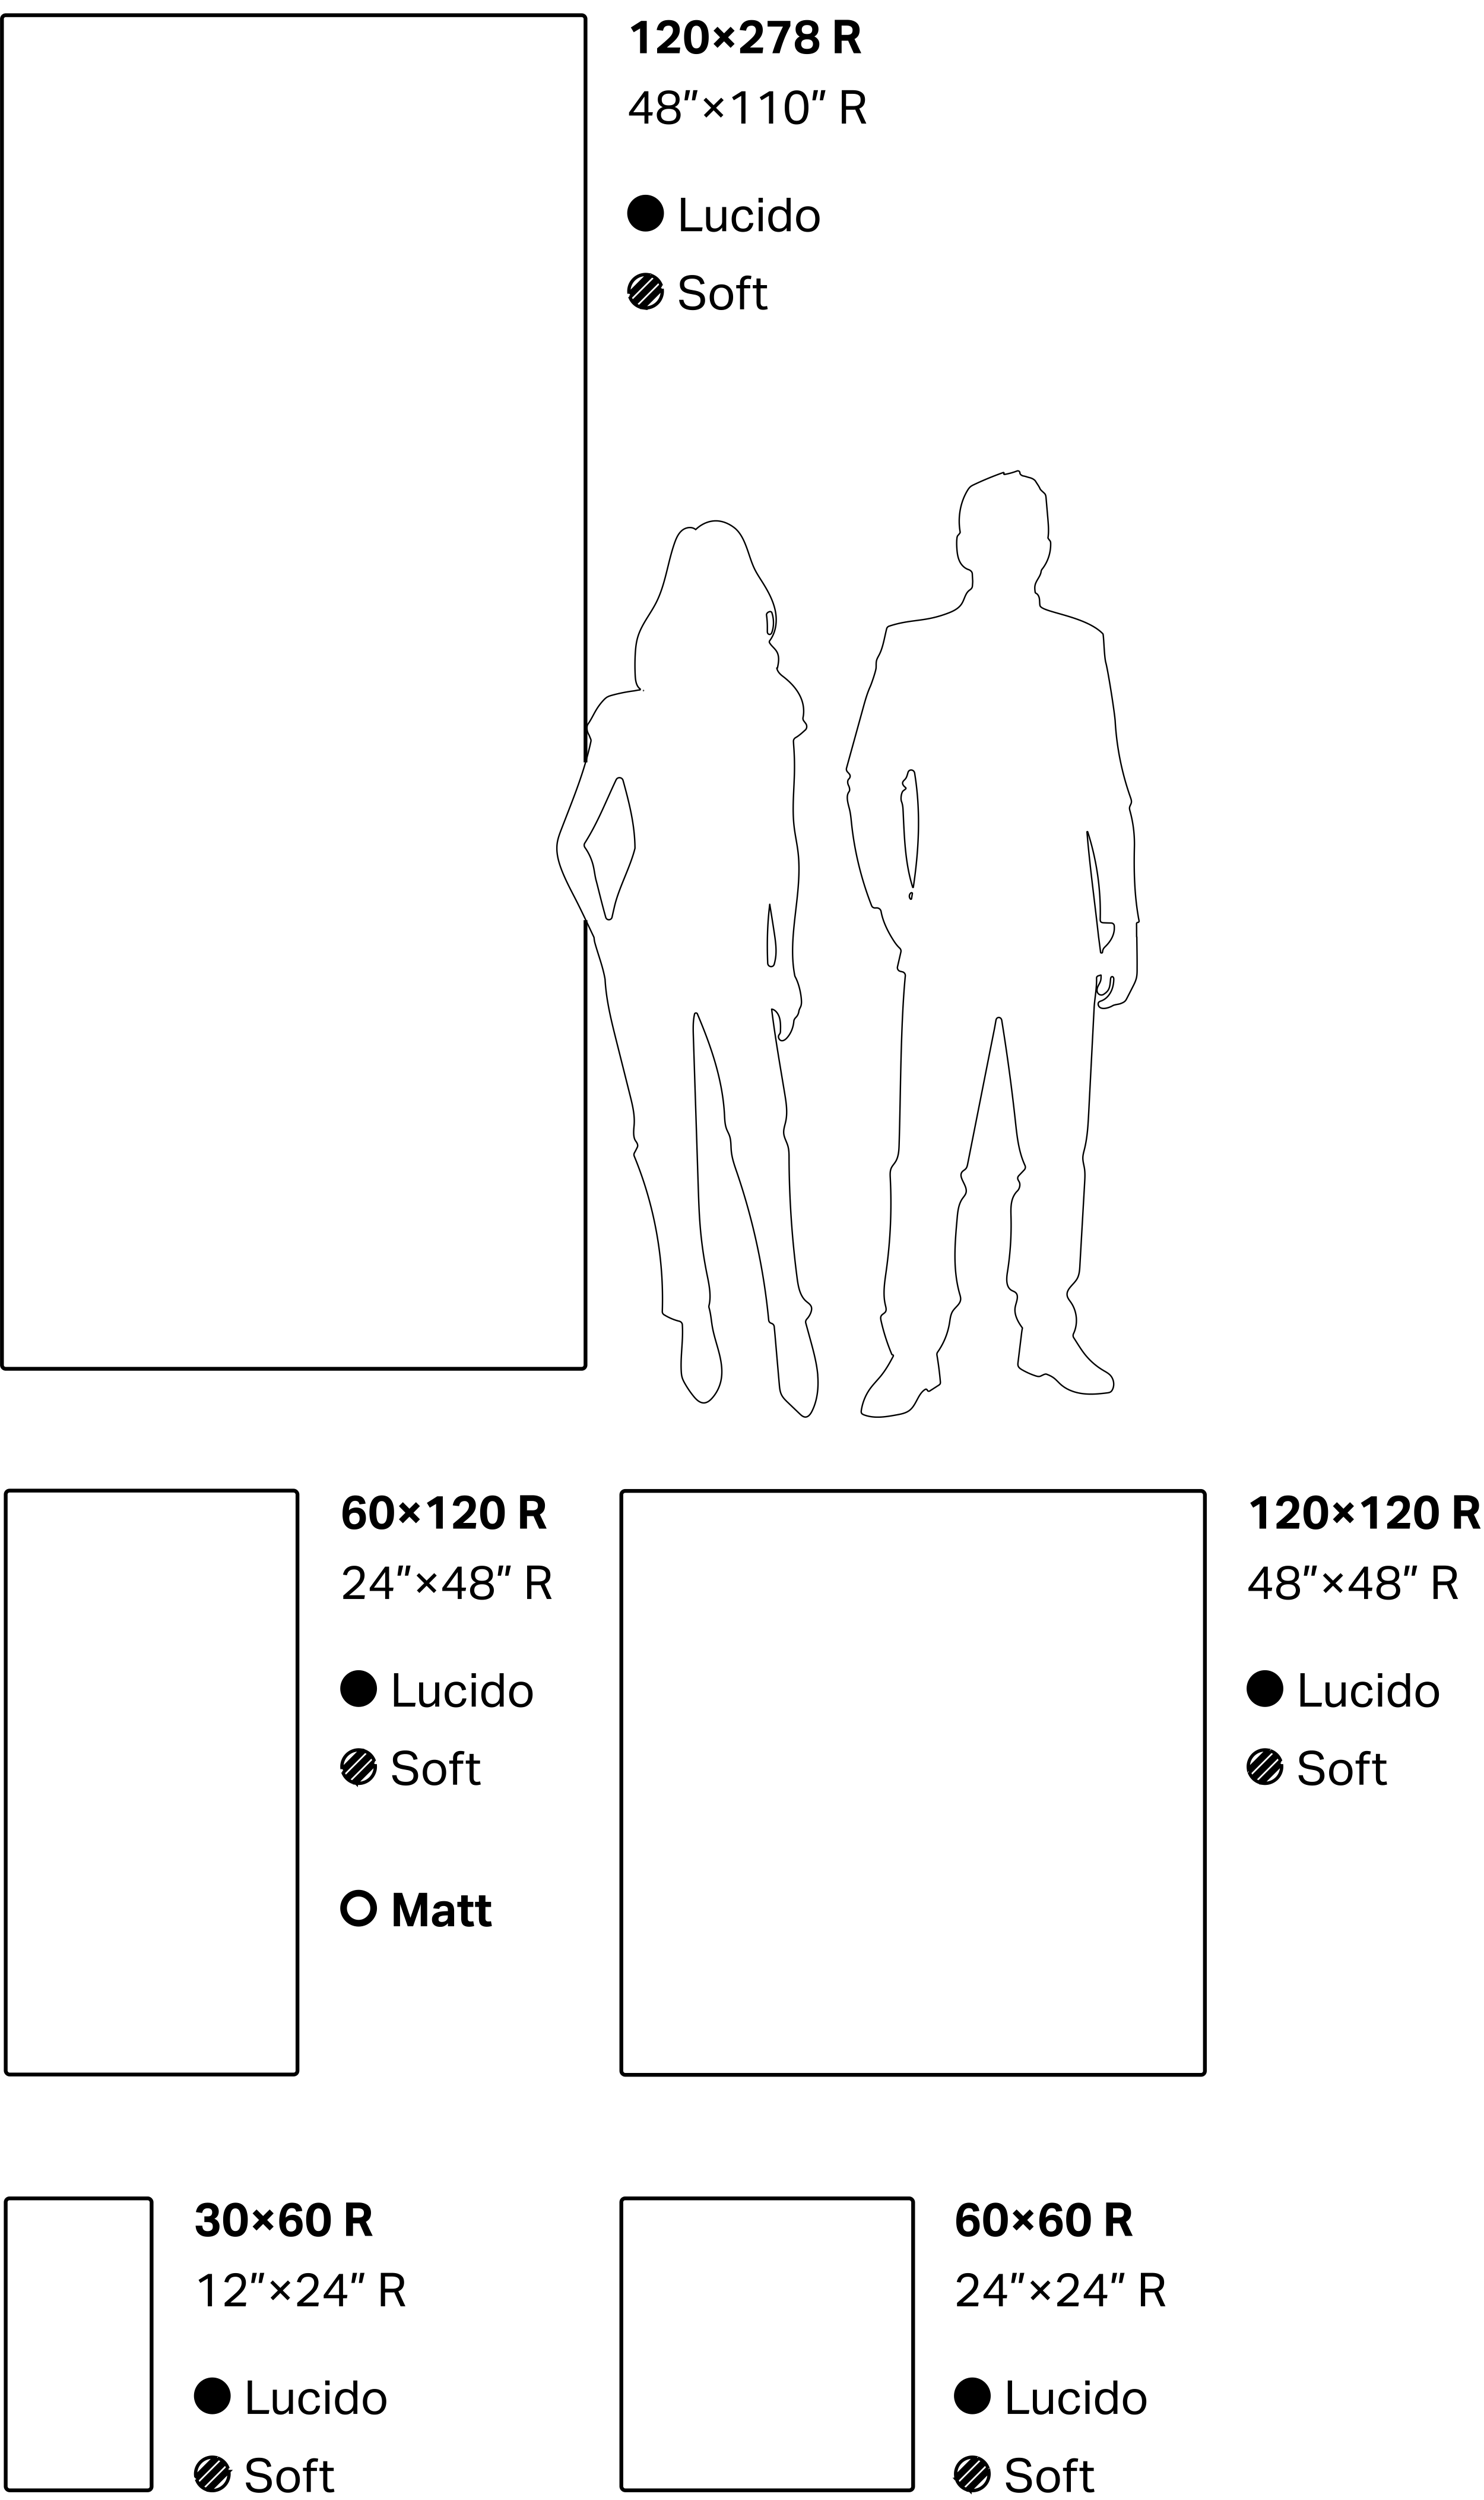 <svg xmlns="http://www.w3.org/2000/svg" width="781" height="1315" fill="none" viewBox="0 0 781 1315"><path stroke="#000" stroke-linejoin="round" stroke-width="2" d="M308.141 400.971V10.001a2 2 0 0 0-2-2H3.028a2 2 0 0 0-2 2v707.941a2 2 0 0 0 2 2h303.113a2 2 0 0 0 2-2V483.957"/><path stroke="#000" stroke-linejoin="round" stroke-width="0.75" d="M430.363 723.312c.007.009.021.003.02-.008-.563-6.464-2.285-12.757-3.992-18.988-.776-2.829-1.552-5.646-2.328-8.473-.202-.737.045-1.515.564-2.077.968-1.05 1.742-2.284 2.199-3.685.28-.843.451-1.796.187-2.654-.42-1.358-1.726-2.123-2.767-3.028-3.296-2.872-4.151-7.758-4.742-12.222a504.529 504.529 0 0 1-4.244-62.795c0-2.294 0-4.62-.669-6.821-.653-2.185-1.928-4.199-2.13-6.478-.186-2.138.622-4.198 1.057-6.29 1.026-4.761.265-9.724-.528-14.532-2.425-14.719-5.053-29.578-6.887-44.468v-.002c0-.016.013-.03.029-.028.657.084 1.269.394 1.821.84.14.14.279.265.435.406.793.811 1.415 1.919 1.788 3.121.668 2.186.637 4.589.575 6.915 0 .484-.031.999-.218 1.42-.186.406-.513.687-.684 1.093-.528 1.14.389 2.638 1.446 2.794 1.057.156 2.052-.593 2.845-1.452 2.047-2.234 3.365-5.455 3.645-8.802.067-.802.573-1.506 1.149-2.07.775-.758 1.318-1.884 1.486-3.085.117-.843.592-1.681.946-2.455.387-.85.474-2.01.423-3.021-.136-3.305-1.176-8.854-3.292-12.718a2.07 2.07 0 0 1-.222-.604c-4.096-21.073 4.309-43.526 1.695-65.16-.528-4.417-1.523-8.756-2.036-13.174-1.135-9.615 0-19.339.171-29.017.077-4.573-.047-9.147-.405-13.704a89.644 89.644 0 0 1-.12-2.146c-.04-.824.436-1.579 1.151-1.99.437-.252.862-.526 1.27-.812 1.361-.97 2.583-2.108 3.824-3.221.95-.852.976-2.422.19-3.427-.342-.437-.68-.898-1.021-1.36a2.213 2.213 0 0 1-.366-1.764c.645-3.125.334-6.493-.792-9.49-1.85-4.932-5.597-8.944-9.779-12.112-1.529-1.159-2.897-2.554-3.225-4.377-.019-.109.099-.134.133-.029.029.093.161.088.182-.007.621-2.845 1.128-5.959-.277-8.48-.995-1.795-2.814-3.013-3.856-4.777-.228-.373-.132-.849.131-1.199 3.22-4.288 3.973-10.196 2.901-15.518-1.151-5.775-4.136-10.989-7.292-15.952-1.181-1.858-2.378-3.7-3.373-5.651-1.928-3.793-3.001-7.945-4.493-11.925-1.493-3.98-3.374-8.101-6.825-10.583-10.77-7.781-19.13.435-19.937 1.282-.002.002.001.003.003.001.001-.001.002-.004.001-.005-1.943-1.715-5.129-1.246-7.134.392-2.006 1.639-3.094 4.152-3.964 6.603-3.67 10.411-4.758 21.774-9.795 31.592-3.125 6.088-7.711 11.489-9.623 18.076-.84 2.856-1.12 5.837-1.291 8.819a106.91 106.91 0 0 0-.015 11.379c.14 2.544.528 5.416 2.565 6.93.164.128.063.516-.145.533-1.151.094-2.481.415-3.089.497a85.993 85.993 0 0 0-11.411 2.263c-.964.266-1.928.547-2.783 1.062-.731.453-1.353 1.077-1.943 1.701a30.232 30.232 0 0 0-3.483 4.589c-1.587 2.567-2.838 5.409-4.567 7.847-.917 1.293-.547 3.772.224 5.158.274.492.505 1.015.705 1.527.155.395.317.79.486 1.184.167.389.213.82.124 1.232-3.466 16.004-9.164 29.636-15.27 45.488-.995 2.591-2.053 5.214-2.457 7.961-.715 4.87.607 9.802 2.394 14.391 1.851 4.745 4.198 9.288 6.546 13.814 3.853 7.416 6.91 14.137 10.264 21.13.111.23.175.479.196.733.067.806.179 1.606.407 2.44 1.803 6.494 4.229 12.55 5.363 19.199.576 10.817 3.203 21.447 5.846 31.968l7.229 28.751c1.337 5.323 2.69 10.77 2.192 16.234-.255 2.748-.568 6.222.895 8.164.686.912 1.314 2.103.83 3.138a44.955 44.955 0 0 1-1.519 2.954 2.06 2.06 0 0 0-.116 1.795c10.618 25.754 15.699 53.809 14.767 81.674a1.932 1.932 0 0 0 .891 1.716c2.433 1.515 5.213 2.748 8.015 3.415.886.21 1.58.936 1.637 1.845.145 2.3.139 4.607.05 6.903-.233 5.791-.932 11.582-.637 17.373.062 1.17.155 2.341.482 3.449.342 1.186.917 2.279 1.524 3.34a49.35 49.35 0 0 0 4.539 6.619c1.43 1.763 3.312 3.59 5.581 3.434 1.633-.11 3.017-1.249 4.12-2.482a20.045 20.045 0 0 0 4.587-8.866c1.088-4.761.388-9.771-.793-14.516-1.182-4.746-2.83-9.381-3.669-14.205-.498-2.809-.7-5.681-1.337-8.46-.11-.497-.236-.995-.383-1.486a2.31 2.31 0 0 1-.026-1.218c1.177-4.722.177-10.39-.851-15.355a216.748 216.748 0 0 1-3.84-26.816c-.528-6.728-.761-13.487-.979-20.23-.342-10.38-.669-20.76-1.011-31.155-.513-15.984-1.041-31.952-1.554-47.935-.125-3.934-.249-7.93.622-11.754.177-.762 1.185-.818 1.491-.097 7.188 16.959 13.242 34.44 14.257 52.887.14 2.606.203 5.275 1.12 7.695.451 1.171 1.088 2.248 1.508 3.434.902 2.544.699 5.369.964 8.085.373 3.887 1.694 7.602 2.954 11.27 8.545 25.017 14.179 51.17 16.723 77.653.071.74.543 1.385 1.241 1.639l.311.112c.747.265 1.285.93 1.361 1.72.16 1.658.318 3.317.466 4.975.73 8.476 1.461 16.951 2.207 25.427.156 1.779.327 3.59 1.057 5.198.778 1.717 2.146 3.028 3.483 4.308 2.068 1.982 4.135 3.949 6.203 5.931.855.812 1.803 1.67 2.954 1.686 1.586.031 2.736-1.545 3.482-3.028 2.886-5.733 3.573-12.476 3.035-18.957-.001-.012.014-.017.02-.008ZM405.1 475.629c-.004 0-.007.004-.007.008.855 5.148 1.678 10.296 2.455 15.445.607 4.136 1.198 8.335.653 12.471a27.185 27.185 0 0 1-.717 3.503c-.554 2.05-3.364 1.622-3.453-.5-.434-10.343-.187-20.665 1.076-30.92a.007.007 0 0 0-.007-.007Zm1.399-152.437c.005 0 .009.003.01.007.812 3.102.769 6.561-.338 9.529-.569 1.528-2.319 1.127-2.331-.504-.006-.762.008-1.525.008-2.274a45.19 45.19 0 0 0-.445-6.417c-.205-1.449 2.404-2.626 2.835-1.228.09.291.174.584.251.879a.01.01 0 0 0 .01.008Zm-67.823 40.021h-.023a.008.008 0 0 1-.008-.008c0-.004.004-.008.008-.007.009 0 .018.001.027.006.005.002.002.009-.004.009ZM323.378 476.8a495.098 495.098 0 0 0-1.273 5.606c-.311 1.416-2.149 1.824-3.019.665a1.65 1.65 0 0 1-.27-.54c-2.077-7.215-4.37-16.89-4.983-19.062-.731-2.591-.964-5.307-1.571-7.929a27.9 27.9 0 0 0-4.402-9.758c-.5-.702-.549-1.639-.088-2.366 7.008-11.068 11.007-21.788 16.48-33.273.785-1.647 3.161-1.421 3.648.336 3.251 11.731 6.202 23.414 6.283 35.649 0 .043-.021.084-.031.126-2.42 9.802-8.493 20.718-10.774 30.546ZM598.238 492.76a.042.042 0 0 1-.049-.041c-.015-2.273-.003-4.559-.049-6.835a.705.705 0 0 1 .669-.722.706.706 0 0 0 .655-.843c-2.459-12.784-2.765-26.068-2.446-38.991a65.093 65.093 0 0 0-2.278-18.62c-.179-.637-.358-1.307-.277-1.961.13-.932.781-1.7.944-2.616.179-.915-.163-1.863-.472-2.763a145.075 145.075 0 0 1-8.021-39.838c-.244-4.398-3.758-26.663-4.93-30.946-.927-3.351-1.074-14.729-1.562-15.236-9.306-9.579-32.41-11.23-33.109-14.892-.212-1.144-.13-2.321-.293-3.482-.163-1.161-.7-2.37-1.741-2.91-.252-.113-.463-.333-.494-.608l-.01-.095c-.147-1.111-.277-2.223-.082-3.318.461-2.658 2.823-4.73 3.203-7.324.07-.481.229-.953.532-1.333 2.997-3.768 4.622-8.633 4.514-13.527 0-.523-.049-1.079-.39-1.471-.145-.166-1.052-1.291-1.019-1.509.508-3.328.212-6.778-.071-10.179l-.928-10.692c-.065-.801-.162-1.651-.65-2.288-.481-.607-2.218-1.906-2.515-2.62-.554-1.333-1.528-2.585-2.32-3.899-.638-1.058-2.112-1.736-3.316-2.013-1.016-.233-2.07-.679-3.044-.82-.84-.121-1.935-.81-1.935-1.658 0-.758-.781-1.266-1.488-.993a34.45 34.45 0 0 1-6.614 1.815.317.317 0 0 1-.313-.494c.176-.257-.078-.589-.371-.485a165.516 165.516 0 0 0-15.245 6.279c-.683.327-1.383.654-1.969 1.144-.716.605-1.236 1.39-1.724 2.207-3.758 6.379-5.004 14.219-3.712 21.67.078.45-.861 1.419-1.169 1.756-.375.409-.472.997-.537 1.569-.179 1.668-.147 3.352-.049 5.019.163 2.599.488 5.28 1.757 7.585.944 1.715 2.527 3.185 4.342 3.779 1.038.34 1.99 1.15 2.043 2.241.062 1.247.119 2.497.204 3.74.025.39-.046 1.401-.155 2.778-.063.803-.623 1.466-1.289 1.917a5.92 5.92 0 0 0-1.663 1.713c-1.123 1.782-1.578 3.956-2.75 5.721-1.952 2.943-5.515 4.283-8.851 5.46-11.424 4.001-18.153 2.528-29.307 6.214a1.935 1.935 0 0 0-1.268 1.368c-1.223 4.905-1.902 9.666-3.803 13.441-.57 1.144-1.302 2.24-1.562 3.498-.26 1.243-.081 2.534-.212 3.793-.211 1.815-2.343 8.076-3.091 9.727-1.594 3.547-2.652 7.34-3.693 11.1-2.914 10.577-5.843 21.153-8.757 31.73-.207.748.048 1.539.59 2.094.333.341.649.7.947 1.074.591.741.448 1.796-.239 2.449l-.034.032c-.911.865-.758 2.375-.186 3.493a5.12 5.12 0 0 1 .567 2.301c0 .426-.223.808-.465 1.159-1.56 2.271-.388 5.978.337 8.813.634 2.501.846 5.068 1.122 7.618 1.551 14.756 5.119 29.373 10.553 43.294.28.716.951 1.214 1.72 1.209.292-.002.583-.012.872-.027 1.152-.062 2.199.75 2.402 1.885.938 5.244 3.511 10.419 6.223 14.729.894 1.422 1.838 2.812 3.026 4.021.165.172.336.335.511.493.567.509.847 1.269.678 2.012-.596 2.615-1.198 5.23-1.802 7.838a1.993 1.993 0 0 0 1.467 2.388l1.134.276a1.995 1.995 0 0 1 1.515 2.137c-2.523 25.858-2.448 63.64-3.259 88.646-.098 3.204-.277 6.572-1.985 9.236-.683 1.063-1.578 1.978-2.115 3.123-.732 1.618-.651 3.498-.553 5.296a259.436 259.436 0 0 1-2.132 48.863c-.83 5.999-1.871 12.162-.407 18.112.277 1.128.619 2.387.033 3.368-.553.899-1.757 1.242-2.278 2.174-.423.769-.244 1.733-.049 2.616a104.767 104.767 0 0 0 5.613 17.547c.07.167.227.282.407.3.35.033.553.41.389.72-2.021 3.822-4.095 7.501-6.913 10.858-1.741 2.076-3.661 4.022-5.255 6.212-2.408 3.335-4.003 7.258-4.637 11.378-.081.507-.13 1.046.114 1.504.26.49.813.736 1.318.932 5.483 2.043 11.486 1.03 17.148 0 2.392-.442 4.897-.916 6.801-2.403 3.666-2.848 4.401-8.759 8.294-11.031a.683.683 0 0 1 .99.362c.193.537.832.807 1.312.499l4.665-2.99c.309-.196.635-.409.814-.752.195-.36.162-.817.13-1.226a181.224 181.224 0 0 0-1.793-13.95 2.08 2.08 0 0 1 .359-1.538 36.704 36.704 0 0 0 6.234-15.229c.358-2.158.536-4.43 1.692-6.277 1.35-2.142 3.986-3.646 4.181-6.212.065-.948-.211-1.897-.488-2.812-3.677-12.882-2.538-26.45-1.367-39.659.326-3.694.716-7.585 2.815-10.577.716-1.013 1.627-1.961 1.904-3.187.862-3.76-4.491-8.059-2.002-10.937.521-.604 1.302-.931 1.839-1.536.618-.703.83-1.668 1.009-2.583 1.675-8.501 3.367-17.001 5.043-25.486 2.994-15.121 5.988-30.259 8.998-45.38.305-1.551.564-3.119.846-4.677.366-2.02 2.726-1.896 3.053.132 2.841 17.616 5.24 35.28 7.164 52.982.86 7.901 1.691 16.034 5.052 23.273.359.774.231 1.695-.357 2.313-.981 1.033-1.958 2.069-2.94 3.101-.517.544-.701 1.338-.384 2.019.175.373.368.738.578 1.092.835 1.404.284 3.752-.892 4.885-1.281 1.233-2.211 2.898-2.716 4.627-.879 3.008-.716 6.245-.635 9.416a157.995 157.995 0 0 1-1.92 28.821c-.537 3.367-.764 7.699 2.229 9.432.651.376 1.399.572 1.985 1.063 2.083 1.716.488 4.904-.049 7.487-.828 3.902 1.281 7.919 3.734 11.186.006.008.007.009.009.018.004.014.014.035.011.049-.225 1.039-.37 2.127-.5 3.181l-1.806 14.795c-.081.67-.162 1.389.082 2.027.325.883 1.187 1.471 2.017 1.945a37.338 37.338 0 0 0 7.045 3.172c.797.261 1.66.506 2.457.261.892-.274 2.508-1.441 3.381-1.111 1.36.513 2.678 1.127 3.843 1.994 1.285.964 2.343 2.223 3.547 3.319 3.237 2.909 7.5 4.413 11.763 4.936 4.263.524 8.542.115 12.756-.408.618-.082 1.269-.164 1.789-.507.456-.294.781-.768 1.025-1.259 1.237-2.452.651-5.738-1.366-7.716-.993-.964-2.246-1.618-3.433-2.321a35.279 35.279 0 0 1-10.283-9.187c-1.888-2.519-3.558-5.32-5.317-8.029-.416-.641-.431-1.458-.103-2.149 2.434-5.127 1.937-11.655-1.397-16.452-.732-1.063-1.611-2.076-1.904-3.319-.813-3.563 3.319-5.901 5.125-8.991 1.204-2.06 1.383-4.561 1.513-6.98.83-14.549 1.676-29.082 2.506-43.631.146-2.534.293-5.101-.114-7.618-.293-1.815-.846-3.613-.83-5.428.017-1.553.456-3.04.83-4.528 1.578-6.294 1.92-12.865 2.262-19.404.504-9.743 1.008-19.486 1.513-29.213.455-8.68.895-17.361 1.35-26.041.23-4.303 1.416-10.147 1.263-15.352a1.225 1.225 0 0 1 .847-1.206c.439-.138.876-.28 1.317-.422a.167.167 0 0 1 .218.158c0 .932 0 1.864-.228 2.747-.309 1.16-1.041 2.141-1.513 3.253-.472 1.111-.619 2.501.13 3.465.537.703 1.513 1.014 2.343.785.439-.131.813-.392 1.171-.654.586-.425 1.139-.899 1.578-1.487 1.292-1.715 1.289-4.057 1.517-6.276.18-1.747 1.745-1.462 1.689.293-.051 1.586-.27 3.15-.749 4.642-.944 2.959-3.01 5.64-5.906 6.686-.39.147-.813.262-1.122.54-.814.735-.423 2.223.488 2.86.927.638 2.131.605 3.205.409a11.063 11.063 0 0 0 3.524-1.333c.979-.576 3.031-.662 4.09-1.07.944-.36 1.936-.752 2.587-1.537.309-.359.521-.784.749-1.209 1.025-1.995 2.05-3.973 3.058-5.967.765-1.504 1.546-3.024 1.953-4.676.423-1.749.406-3.58.39-5.394.049-5.427-.097-10.855-.146-16.282a.042.042 0 0 0-.049-.041ZM475.09 411.432h.003c.214-.698.861-1.122 1.332-1.676.715-.834.992-1.945 1.301-3.008l.136-.465c.575-1.923 3.197-1.612 3.505.371.165 1.062.326 2.123.475 3.184 2.693 18.971 1.628 37.974-1.173 56.806-.024.158-.295.17-.34.017-4.035-12.881-4.376-26.466-5.027-39.855-.081-1.732-.179-3.498-.814-5.133a1.625 1.625 0 0 0-.029-.074c-.563-1.404-.179-4.933 1.061-5.798.371-.26.732-.534 1.083-.821.249-.205.218-.59-.039-.785-.944-.714-1.785-1.704-1.476-2.763 0-.002.002-.002.002 0Zm4.019 61.392-.147-.213c-.68-.981-.446-2.38.538-3.056.234-.153.711.086.668.363-.144.926-.291 1.848-.447 2.769a.339.339 0 0 1-.612.137Zm107.325 15.841c.004 0 .008.004.008.008-.198 3.397-2.035 6.484-4.409 8.852-.553.556-1.155 1.079-1.464 1.798-.212.475-.277.998-.358 1.521-.07.531-.931.536-.996.005-.497-4.022-1.008-7.714-1.103-8.49-.765-6.963-1.611-13.911-2.441-20.859-1.349-11.269-2.699-22.583-3.611-33.913-.018-.215.309-.279.374-.073 4.751 14.827 6.996 30.406 6.589 45.822 0 .523 0 1.095.342 1.504.374.425.976.474 1.529.506 1.308.06 2.624.102 3.937.127.826.016 1.526.639 1.58 1.463.037.572.05 1.144.015 1.721 0 .004.004.008.008.008Z"/><path fill="#000" d="m336.854 14.982-3.323 1.993-1.526-2.535 5.439-3.445h2.929V28h-3.519V14.982Zm8.977 10.434a63.196 63.196 0 0 1 2.092-1.772 96.537 96.537 0 0 0 2.092-1.796 53.2 53.2 0 0 0 1.796-1.65c.525-.491.96-.967 1.304-1.427.345-.459.599-.91.763-1.353.181-.46.271-.96.271-1.501 0-.706-.205-1.28-.615-1.723-.394-.46-.935-.689-1.625-.689-.82 0-1.468.189-1.944.566-.459.361-.804 1.058-1.033 2.092l-3.347-.394a9.78 9.78 0 0 1 .64-1.993 5.38 5.38 0 0 1 1.132-1.674c.492-.492 1.107-.877 1.845-1.156.739-.28 1.649-.419 2.732-.419 1.903 0 3.347.468 4.331 1.403.985.935 1.477 2.207 1.477 3.815 0 .689-.09 1.328-.271 1.92a6.751 6.751 0 0 1-.763 1.697 10.638 10.638 0 0 1-1.329 1.698 29.669 29.669 0 0 1-1.895 1.821c-.393.328-.795.657-1.205.985-.394.328-.821.705-1.28 1.132h6.989L357.619 28h-11.788v-2.584Zm20.618 3.027c-2.035 0-3.618-.722-4.75-2.166-1.116-1.443-1.673-3.707-1.673-6.792 0-1.542.147-2.87.443-3.987.311-1.132.746-2.067 1.304-2.805.574-.738 1.263-1.28 2.067-1.624.804-.361 1.706-.542 2.707-.542 2.034 0 3.609.73 4.725 2.19 1.132 1.444 1.698 3.7 1.698 6.768 0 3.085-.574 5.349-1.723 6.792-1.132 1.444-2.731 2.166-4.798 2.166Zm.024-3.002c.542 0 .993-.132 1.354-.394.377-.279.681-.673.91-1.181.23-.525.394-1.149.492-1.87.099-.739.148-1.576.148-2.51 0-.936-.049-1.765-.148-2.486-.098-.739-.262-1.362-.492-1.87-.229-.526-.533-.92-.91-1.182-.361-.279-.812-.418-1.354-.418-.541 0-.992.14-1.353.418-.361.262-.657.656-.886 1.181-.214.509-.369 1.132-.468 1.87-.098.723-.147 1.551-.147 2.486 0 .935.049 1.772.147 2.51.099.722.254 1.346.468 1.87.229.51.525.903.886 1.182.361.262.812.394 1.353.394Zm12.472-5.808-3.421-3.47 2.092-2.092 3.446 3.445 3.445-3.445 2.092 2.092-3.421 3.47 3.421 3.445-2.092 2.092-3.445-3.445-3.446 3.445-2.092-2.092 3.421-3.445Zm10.577 5.783a64.243 64.243 0 0 1 2.092-1.772 96.537 96.537 0 0 0 2.092-1.796 52.247 52.247 0 0 0 1.796-1.65c.525-.491.96-.967 1.305-1.427.344-.459.598-.91.762-1.353.181-.46.271-.96.271-1.501 0-.706-.205-1.28-.615-1.723-.394-.46-.935-.689-1.624-.689-.821 0-1.469.189-1.944.566-.46.361-.804 1.058-1.034 2.092l-3.347-.394a9.78 9.78 0 0 1 .64-1.993 5.38 5.38 0 0 1 1.132-1.674c.492-.492 1.107-.877 1.846-1.156.738-.28 1.649-.419 2.731-.419 1.903 0 3.347.468 4.332 1.403.984.935 1.476 2.207 1.476 3.815 0 .689-.09 1.328-.271 1.92a6.783 6.783 0 0 1-.762 1.697 10.754 10.754 0 0 1-1.329 1.698 29.938 29.938 0 0 1-1.895 1.821c-.394.328-.796.657-1.206.985-.394.328-.82.705-1.28 1.132h6.989L401.31 28h-11.788v-2.584ZM406.473 28a101.36 101.36 0 0 1 2.559-7.334 84.027 84.027 0 0 1 3.027-6.693h-8.096v-2.978h12.009v2.658a67.625 67.625 0 0 0-3.248 6.915A69.066 69.066 0 0 0 410.288 28h-3.815Zm14.367-8.785c-1.427-.805-2.141-2.1-2.141-3.889 0-.689.123-1.32.369-1.895.263-.59.64-1.099 1.132-1.525.509-.427 1.14-.763 1.895-1.01.755-.246 1.624-.369 2.609-.369 1.05 0 1.952.123 2.707.37.771.23 1.402.557 1.895.984.492.426.853.935 1.082 1.526.23.59.345 1.238.345 1.944 0 1.755-.714 3.035-2.141 3.839a4.832 4.832 0 0 1 1.895 1.575c.476.672.713 1.476.713 2.412 0 1.624-.541 2.912-1.624 3.863-1.083.935-2.707 1.403-4.872 1.403-2.15 0-3.757-.468-4.824-1.403-1.066-.951-1.599-2.24-1.599-3.863 0-.886.237-1.674.713-2.363a5.087 5.087 0 0 1 1.846-1.6Zm1.107-3.643c0 .788.214 1.378.64 1.772.443.377 1.157.566 2.141.566.985 0 1.682-.197 2.092-.59.427-.41.64-1.01.64-1.797 0-.64-.205-1.19-.615-1.649-.394-.46-1.1-.689-2.117-.689-.508 0-.943.066-1.304.197a2.402 2.402 0 0 0-.861.541 1.91 1.91 0 0 0-.468.763 2.653 2.653 0 0 0-.148.886Zm-.295 7.605c0 .77.238 1.386.714 1.845.492.46 1.288.69 2.387.69s1.887-.239 2.362-.714c.493-.476.739-1.1.739-1.87 0-.723-.23-1.305-.689-1.748-.443-.46-1.247-.689-2.412-.689-.591 0-1.083.066-1.477.197-.393.115-.713.287-.96.517a2.007 2.007 0 0 0-.516.787 3.084 3.084 0 0 0-.148.985Zm17.656-12.748h6.226c1.378 0 2.51.164 3.396.492.903.312 1.608.73 2.117 1.255a4.144 4.144 0 0 1 1.058 1.723c.197.623.295 1.239.295 1.846 0 1.132-.205 2.083-.615 2.854-.41.771-1.099 1.42-2.067 1.944L453.286 28h-3.962l-2.953-6.595h-3.445V28h-3.618V10.429Zm6.472 7.924c.575 0 1.05-.057 1.428-.172.377-.131.672-.304.886-.517.229-.23.385-.5.467-.812a4.06 4.06 0 0 0 .123-1.034c0-.311-.049-.607-.147-.886a1.72 1.72 0 0 0-.517-.763c-.23-.23-.558-.401-.985-.516-.41-.132-.935-.197-1.575-.197h-2.534v4.897h2.854ZM331.046 59.168l8.096-11.173h2.092V59.02h2.338l-.295 1.747h-2.043V65h-2.067v-4.233h-8.121v-1.6Zm8.121-.148v-8.195l-5.882 8.195h5.882Zm9.617-2.707c-.722-.279-1.337-.747-1.846-1.403-.508-.672-.763-1.55-.763-2.633 0-.673.115-1.296.345-1.87a3.982 3.982 0 0 1 1.058-1.501c.476-.427 1.075-.763 1.797-1.01.722-.246 1.575-.369 2.559-.369 1.001 0 1.862.123 2.584.37.722.23 1.313.557 1.772.984.476.426.82.935 1.034 1.526.229.574.344 1.197.344 1.87 0 1.083-.254 1.952-.763 2.608a3.981 3.981 0 0 1-1.821 1.354c.345.115.697.287 1.058.517.361.213.689.492.985.837.311.328.566.73.763 1.205.196.46.295.993.295 1.6 0 .755-.131 1.444-.394 2.067a3.976 3.976 0 0 1-1.157 1.6c-.525.443-1.181.78-1.968 1.009-.771.246-1.682.369-2.732.369-1.05 0-1.969-.123-2.756-.37-.788-.229-1.444-.565-1.969-1.008a4.193 4.193 0 0 1-1.181-1.6 5.586 5.586 0 0 1-.369-2.067c0-.59.106-1.116.32-1.575.213-.46.467-.853.762-1.181a4.372 4.372 0 0 1 1.009-.837 5.849 5.849 0 0 1 1.034-.492Zm-.517-3.938c0 1.018.287 1.78.862 2.29.59.508 1.525.762 2.805.762 1.28 0 2.207-.254 2.781-.763.591-.508.886-1.28.886-2.313 0-.41-.066-.804-.197-1.181a2.44 2.44 0 0 0-.64-.985c-.295-.279-.681-.5-1.156-.664-.46-.164-1.018-.246-1.674-.246-.656 0-1.222.082-1.698.246a2.999 2.999 0 0 0-1.132.689 2.44 2.44 0 0 0-.64.984 3.577 3.577 0 0 0-.197 1.181Zm-.393 8.048c0 .968.319 1.755.959 2.362.657.59 1.698.886 3.126.886 1.411 0 2.436-.295 3.076-.886.64-.607.96-1.403.96-2.387 0-.46-.074-.878-.222-1.255a2.318 2.318 0 0 0-.664-1.009c-.312-.279-.73-.492-1.255-.64-.509-.148-1.141-.221-1.895-.221-.771 0-1.419.082-1.944.246-.509.147-.927.36-1.256.64-.311.262-.541.59-.689.984a4.03 4.03 0 0 0-.196 1.28Zm13.062-12.994h2.264l-1.28 5.316h-1.722l.738-5.316Zm3.913 0h2.264l-1.28 5.316h-1.722l.738-5.316Zm5.59 13.067 3.815-3.79-3.987-4.01 1.304-1.305 3.987 3.938 3.987-3.938 1.304 1.304-3.987 4.012 3.815 3.79-1.304 1.353-3.815-3.815-3.814 3.815-1.305-1.354Zm19.683-10.114-3.913 2.363-.935-1.6 5.069-3.15h1.994V65h-2.215V50.382Zm14.564 0-3.913 2.363-.935-1.6 5.069-3.15h1.993V65h-2.214V50.382ZM419.2 65.443c-1.952 0-3.478-.714-4.577-2.141-1.083-1.444-1.624-3.708-1.624-6.792 0-1.542.147-2.88.443-4.012.295-1.132.713-2.067 1.255-2.805.557-.738 1.222-1.28 1.993-1.624.771-.361 1.641-.542 2.609-.542s1.829.18 2.584.542c.771.344 1.419.886 1.944 1.624.541.738.951 1.673 1.23 2.805.279 1.133.419 2.47.419 4.012 0 1.542-.14 2.88-.419 4.011-.279 1.116-.689 2.043-1.23 2.781a5.148 5.148 0 0 1-1.994 1.624c-.771.345-1.648.517-2.633.517Zm.049-1.92c.739 0 1.354-.155 1.846-.467.509-.328.911-.788 1.206-1.378.312-.607.533-1.346.664-2.215.148-.87.222-1.854.222-2.953 0-1.1-.074-2.084-.222-2.953-.131-.87-.352-1.608-.664-2.215-.295-.607-.697-1.067-1.206-1.378-.492-.328-1.107-.492-1.846-.492-.738 0-1.361.163-1.87.492-.509.311-.919.77-1.23 1.378-.296.607-.517 1.345-.665 2.215-.131.87-.197 1.853-.197 2.953 0 1.099.066 2.083.197 2.953.148.87.369 1.608.665 2.215.311.59.721 1.05 1.23 1.378.509.312 1.132.467 1.87.467Zm9.002-16.094h2.264l-1.279 5.316h-1.723l.738-5.316Zm3.913 0h2.264l-1.279 5.316h-1.723l.738-5.316Zm10.849 0h5.758c1.313 0 2.387.148 3.224.443.837.295 1.493.68 1.969 1.157.492.459.828.984 1.009 1.574.18.591.27 1.19.27 1.797 0 1.116-.237 2.067-.713 2.855-.46.787-1.222 1.402-2.289 1.845l3.692 7.9h-2.535l-3.323-7.358a8.026 8.026 0 0 1-.689.074h-4.134V65h-2.239V47.429Zm5.98 8.343c.787 0 1.435-.074 1.944-.222.508-.164.91-.386 1.206-.664.295-.296.5-.649.615-1.059.115-.41.172-.87.172-1.378 0-.492-.065-.927-.197-1.304a2.092 2.092 0 0 0-.689-.96c-.311-.279-.738-.484-1.279-.615-.542-.148-1.231-.222-2.068-.222h-3.445v6.424h3.741Z"/><circle cx="339.754" cy="112.109" r="8.789" fill="#000" stroke="#000" stroke-width="1.758"/><path fill="#000" d="M358.397 104.038h2.264v15.553h9.106l-.345 2.018h-11.025v-17.571Zm13.21 4.848h2.141v8.023c0 1.181.188 2.018.566 2.51.393.492 1.025.738 1.894.738.952 0 1.813-.344 2.584-1.033.411-.361.722-.738.936-1.132.213-.41.32-.935.32-1.575v-7.531h2.141v12.723h-2.117v-1.968c-.623.82-1.296 1.419-2.018 1.796a4.976 4.976 0 0 1-2.338.566c-1.443 0-2.493-.385-3.15-1.157-.64-.787-.959-1.96-.959-3.519v-8.441Zm24.893 8.417c-.213 1.46-.771 2.608-1.673 3.445-.903.837-2.174 1.255-3.815 1.255-.968 0-1.829-.156-2.584-.467a5.123 5.123 0 0 1-1.87-1.329c-.492-.591-.87-1.296-1.132-2.117-.246-.836-.369-1.772-.369-2.805 0-1.017.139-1.944.418-2.781.279-.837.681-1.55 1.206-2.141a5.423 5.423 0 0 1 1.919-1.378c.755-.328 1.608-.492 2.56-.492 1.526 0 2.707.377 3.544 1.132.836.738 1.37 1.763 1.599 3.076l-2.141.394a5.754 5.754 0 0 0-.344-1.133 2.499 2.499 0 0 0-.566-.885 2.3 2.3 0 0 0-.911-.591c-.344-.148-.763-.222-1.255-.222-.673 0-1.247.132-1.723.394a3.184 3.184 0 0 0-1.181 1.058 4.897 4.897 0 0 0-.664 1.575 9.14 9.14 0 0 0-.197 1.945c0 .689.065 1.337.197 1.944.131.607.344 1.14.639 1.599a3.26 3.26 0 0 0 1.157 1.058c.476.263 1.058.394 1.747.394 1.034 0 1.797-.262 2.289-.787.509-.525.837-1.239.984-2.141h2.166Zm2.771-8.417h2.141v12.723h-2.141v-12.723Zm-.074-4.848h2.289v2.486h-2.289v-2.486Zm14.805 15.75c-.525.706-1.132 1.255-1.821 1.649-.689.377-1.501.566-2.436.566s-1.747-.172-2.436-.517a4.79 4.79 0 0 1-1.674-1.402c-.443-.607-.771-1.321-.984-2.141a10.406 10.406 0 0 1-.32-2.634c0-1.05.131-1.993.394-2.83.262-.853.631-1.575 1.107-2.165a4.921 4.921 0 0 1 1.772-1.354c.705-.312 1.501-.467 2.387-.467.673 0 1.354.139 2.043.418.689.262 1.328.771 1.919 1.526v-6.399h2.141v17.571h-2.092v-1.821Zm.025-4.922c0-1.017-.115-1.804-.345-2.362a3.24 3.24 0 0 0-1.082-1.452c-.361-.295-.73-.5-1.108-.615a3.96 3.96 0 0 0-1.206-.173c-.525 0-1.017.091-1.476.271a3.038 3.038 0 0 0-1.181.886c-.329.394-.591.911-.788 1.55-.18.624-.271 1.387-.271 2.289 0 .935.099 1.723.296 2.363.213.639.484 1.148.812 1.525.344.378.722.648 1.132.813.426.164.861.246 1.304.246a4.39 4.39 0 0 0 1.28-.173 3.744 3.744 0 0 0 1.132-.59 3.664 3.664 0 0 0 1.107-1.477c.263-.59.394-1.337.394-2.239v-.862Zm11.091 7.137c-.967 0-1.829-.156-2.584-.467a5.317 5.317 0 0 1-1.919-1.329c-.525-.575-.927-1.28-1.206-2.117-.279-.836-.418-1.772-.418-2.805 0-1.034.147-1.969.443-2.806.295-.836.713-1.55 1.255-2.141a5.39 5.39 0 0 1 1.944-1.353c.771-.328 1.624-.492 2.559-.492.952 0 1.805.155 2.56.467a5.175 5.175 0 0 1 1.919 1.354c.542.574.952 1.271 1.231 2.091.279.821.418 1.748.418 2.781 0 1.05-.148 1.994-.443 2.83-.279.837-.689 1.551-1.23 2.141a5.38 5.38 0 0 1-1.945 1.379c-.771.311-1.632.467-2.584.467Zm.025-1.772c.689 0 1.28-.123 1.772-.369a3.21 3.21 0 0 0 1.206-1.033c.328-.443.566-.968.713-1.575a8.847 8.847 0 0 0 .222-2.043c0-.722-.074-1.386-.222-1.993-.147-.607-.385-1.124-.713-1.551a3.201 3.201 0 0 0-1.206-1.033c-.492-.247-1.083-.37-1.772-.37-.689 0-1.28.123-1.772.37-.476.246-.878.59-1.206 1.033-.311.427-.541.944-.689 1.551a8.574 8.574 0 0 0-.221 2.018c0 .738.074 1.41.221 2.018.148.607.378 1.132.689 1.575a3.21 3.21 0 0 0 1.206 1.033c.492.246 1.083.369 1.772.369Z"/><path stroke="#000" stroke-width="1.758" d="M339.754 144.383c.422 0 .838.03 1.244.087l-9.946 9.946a8.789 8.789 0 0 1 8.702-10.033Zm-8.305 11.673.225.225 11.186-11.187-.23-.23a8.812 8.812 0 0 1 5.431 5.431l-.229-.229-10.565 10.565 1.242 1.242a8.798 8.798 0 0 1-7.06-5.817Zm8.305 5.905c-.422 0-.837-.03-1.244-.087l9.946-9.946a8.789 8.789 0 0 1-8.702 10.033Zm4.971-15.002-11.187 11.186 1.243 1.243 11.187-11.186-1.243-1.243Z"/><path fill="#000" d="M359.677 157.676c.197 1.231.681 2.125 1.452 2.683.787.541 1.952.812 3.494.812.772 0 1.411-.082 1.92-.246.525-.181.943-.411 1.255-.689.312-.296.533-.632.665-1.009.131-.394.196-.804.196-1.231a3.85 3.85 0 0 0-.123-.984 1.984 1.984 0 0 0-.492-.886c-.23-.263-.558-.492-.984-.689-.41-.197-.944-.353-1.6-.468l-2.215-.394a13.148 13.148 0 0 1-2.313-.59c-.673-.246-1.247-.558-1.723-.935a3.92 3.92 0 0 1-1.058-1.452c-.23-.575-.344-1.272-.344-2.092 0-.804.164-1.51.492-2.117a4.708 4.708 0 0 1 1.378-1.525c.574-.41 1.255-.714 2.043-.911a10.52 10.52 0 0 1 2.559-.295c1.165 0 2.133.131 2.904.394.787.246 1.427.582 1.919 1.009.493.426.862.918 1.108 1.476.262.542.459 1.099.59 1.674l-2.116.418a5.543 5.543 0 0 0-.517-1.304 2.565 2.565 0 0 0-.812-.96c-.328-.263-.738-.46-1.23-.591-.493-.131-1.091-.197-1.797-.197-.804 0-1.476.074-2.018.222-.541.147-.976.353-1.304.615a2.14 2.14 0 0 0-.714.911 3.085 3.085 0 0 0-.197 1.107c0 .427.05.804.148 1.132.115.312.295.591.541.837.263.229.599.426 1.009.59.411.148.919.279 1.526.394l2.461.443c1.821.345 3.158.919 4.011 1.723.854.787 1.28 1.952 1.28 3.494 0 .706-.139 1.37-.418 1.994a4.355 4.355 0 0 1-1.206 1.599c-.525.46-1.19.821-1.993 1.083-.804.263-1.748.394-2.831.394-1.033 0-1.977-.107-2.83-.32-.836-.197-1.566-.517-2.19-.96a4.995 4.995 0 0 1-1.501-1.698c-.377-.689-.607-1.509-.689-2.461h2.264Zm19.948 5.39c-.968 0-1.83-.156-2.584-.468a5.312 5.312 0 0 1-1.92-1.329c-.525-.574-.927-1.28-1.206-2.116-.279-.837-.418-1.772-.418-2.806 0-1.033.148-1.968.443-2.805.295-.837.714-1.551 1.255-2.141a5.4 5.4 0 0 1 1.944-1.354c.771-.328 1.624-.492 2.56-.492.951 0 1.804.156 2.559.468a5.168 5.168 0 0 1 1.92 1.353c.541.574.951 1.272 1.23 2.092.279.82.418 1.747.418 2.781 0 1.05-.147 1.993-.443 2.83-.279.837-.689 1.55-1.23 2.141a5.37 5.37 0 0 1-1.944 1.378c-.771.312-1.633.468-2.584.468Zm.024-1.772c.689 0 1.28-.123 1.772-.369a3.204 3.204 0 0 0 1.206-1.034c.328-.443.566-.968.714-1.575a8.892 8.892 0 0 0 .221-2.043c0-.721-.074-1.386-.221-1.993-.148-.607-.386-1.124-.714-1.55a3.204 3.204 0 0 0-1.206-1.034c-.492-.246-1.083-.369-1.772-.369-.689 0-1.279.123-1.771.369a3.467 3.467 0 0 0-1.206 1.034c-.312.426-.542.943-.689 1.55a8.526 8.526 0 0 0-.222 2.018c0 .738.074 1.411.222 2.018.147.607.377 1.132.689 1.575.311.443.713.788 1.206 1.034.492.246 1.082.369 1.771.369Zm9.809-9.647h-1.993v-1.698h1.993v-1.108c0-.689.099-1.279.296-1.771a3.43 3.43 0 0 1 .836-1.206 3.325 3.325 0 0 1 1.231-.714 4.574 4.574 0 0 1 1.501-.246c.377 0 .738.025 1.083.074.344.033.705.106 1.083.221l-.345 1.674a3.27 3.27 0 0 0-.763-.148 4.827 4.827 0 0 0-.689-.049c-.574 0-1.066.156-1.476.467-.411.296-.616.845-.616 1.649v1.157h3.224v1.698h-3.224v11.025h-2.141v-11.025Zm8.676 0h-1.969v-1.698h1.969v-3.47h2.141v3.47h3.371v1.698h-3.371v7.457c0 .623.139 1.123.418 1.501.279.377.705.566 1.28.566.361 0 .672-.025.935-.074.279-.049.533-.115.763-.197l.369 1.649a6.54 6.54 0 0 1-1.083.271 6.462 6.462 0 0 1-1.354.123c-.721 0-1.304-.107-1.747-.32a2.6 2.6 0 0 1-1.058-.911 3.67 3.67 0 0 1-.541-1.403 11.86 11.86 0 0 1-.123-1.772v-6.89Z"/><rect width="76.778" height="153.556" x="79.777" y="1309.8" stroke="#000" stroke-linejoin="round" stroke-width="2" rx="2" transform="rotate(-180 79.777 1309.8)"/><path fill="#000" d="M106.468 1170.61c.082 1.07.352 1.81.812 2.24.459.43 1.132.64 2.018.64.787 0 1.427-.18 1.919-.54.509-.38.763-.99.763-1.85 0-.83-.213-1.43-.64-1.79-.41-.38-1.099-.57-2.067-.57h-1.723v-3.03h1.92c1.46 0 2.19-.73 2.19-2.19 0-.28-.041-.54-.123-.78a1.561 1.561 0 0 0-.394-.67c-.18-.2-.418-.34-.713-.44-.296-.12-.665-.17-1.108-.17-.787 0-1.419.18-1.895.54-.475.36-.82 1-1.033 1.92l-3.298-.45c.148-.7.361-1.36.64-1.96.295-.61.689-1.14 1.181-1.58a5.397 5.397 0 0 1 1.846-1.03c.722-.25 1.583-.37 2.584-.37.968 0 1.813.12 2.535.37.722.23 1.32.55 1.796.96.492.41.853.9 1.083 1.47.246.56.369 1.16.369 1.8 0 .84-.189 1.58-.566 2.24-.361.64-.935 1.17-1.723 1.6.985.41 1.674.97 2.068 1.7.41.7.615 1.47.615 2.31 0 .8-.115 1.54-.345 2.21a4.166 4.166 0 0 1-1.107 1.73c-.492.47-1.124.84-1.895 1.1-.771.28-1.698.42-2.781.42-1.23 0-2.256-.17-3.076-.51-.804-.36-1.452-.82-1.944-1.38a5.072 5.072 0 0 1-1.058-1.87 8.64 8.64 0 0 1-.37-2.07h3.52Zm17.393 5.83c-2.034 0-3.617-.72-4.749-2.16-1.116-1.45-1.674-3.71-1.674-6.79 0-1.55.148-2.88.443-3.99.312-1.13.747-2.07 1.305-2.81.574-.74 1.263-1.28 2.067-1.62.804-.36 1.706-.54 2.707-.54 2.034 0 3.609.73 4.725 2.19 1.132 1.44 1.698 3.7 1.698 6.77 0 3.08-.574 5.34-1.723 6.79-1.132 1.44-2.731 2.16-4.799 2.16Zm.025-3c.541 0 .993-.13 1.354-.39.377-.28.68-.68.91-1.18.23-.53.394-1.15.492-1.87.099-.74.148-1.58.148-2.51 0-.94-.049-1.77-.148-2.49-.098-.74-.262-1.36-.492-1.87-.23-.53-.533-.92-.91-1.18-.361-.28-.813-.42-1.354-.42-.541 0-.993.14-1.353.42-.361.26-.657.65-.886 1.18-.214.51-.37 1.13-.468 1.87-.098.72-.148 1.55-.148 2.49 0 .93.05 1.77.148 2.51.098.72.254 1.34.468 1.87.229.5.525.9.886 1.18.36.26.812.39 1.353.39Zm12.472-5.81-3.421-3.47 2.092-2.09 3.445 3.45 3.446-3.45 2.091 2.09-3.42 3.47 3.42 3.45-2.091 2.09-3.446-3.45-3.445 3.45-2.092-2.09 3.421-3.45Zm19.535-4.38a6.611 6.611 0 0 0-.271-.76c-.098-.23-.23-.43-.394-.59a1.453 1.453 0 0 0-.639-.37c-.263-.1-.599-.15-1.009-.15-1.067 0-1.863.45-2.388 1.36-.508.9-.795 2.12-.861 3.66a4.24 4.24 0 0 1 1.649-1.11c.623-.24 1.329-.37 2.116-.39 1.674 0 2.953.49 3.839 1.45.886.95 1.329 2.35 1.329 4.19 0 .88-.147 1.69-.443 2.43a5.296 5.296 0 0 1-1.206 1.87c-.525.51-1.164.91-1.919 1.18-.755.28-1.608.42-2.559.42-1.214 0-2.223-.23-3.027-.69a5.668 5.668 0 0 1-1.895-1.82c-.46-.75-.788-1.6-.985-2.53-.18-.94-.27-1.87-.27-2.81 0-1.88.172-3.47.516-4.75.361-1.29.845-2.33 1.452-3.12s1.313-1.35 2.117-1.68a6.68 6.68 0 0 1 2.584-.51c1.69 0 2.961.35 3.814 1.06.87.7 1.419 1.79 1.649 3.27l-3.199.39Zm-2.732 10.44c.788 0 1.444-.26 1.969-.77.541-.5.812-1.28.812-2.31 0-.89-.205-1.6-.615-2.14-.41-.54-1.099-.81-2.067-.81-.345 0-.689.05-1.034.15a2.23 2.23 0 0 0-.911.49c-.262.23-.475.53-.639.91-.148.38-.205.85-.173 1.43.017.42.082.82.197 1.2s.279.71.492.99c.214.26.484.47.813.64.328.14.713.22 1.156.22Zm14.392 2.75c-2.035 0-3.618-.72-4.75-2.16-1.116-1.45-1.673-3.71-1.673-6.79 0-1.55.147-2.88.443-3.99.311-1.13.746-2.07 1.304-2.81.574-.74 1.263-1.28 2.067-1.62.804-.36 1.706-.54 2.707-.54 2.034 0 3.609.73 4.725 2.19 1.132 1.44 1.698 3.7 1.698 6.77 0 3.08-.574 5.34-1.723 6.79-1.132 1.44-2.731 2.16-4.798 2.16Zm.024-3c.542 0 .993-.13 1.354-.39.377-.28.681-.68.91-1.18.23-.53.394-1.15.493-1.87.098-.74.147-1.58.147-2.51 0-.94-.049-1.77-.147-2.49-.099-.74-.263-1.36-.493-1.87-.229-.53-.533-.92-.91-1.18-.361-.28-.812-.42-1.354-.42-.541 0-.992.14-1.353.42-.361.26-.656.65-.886 1.18-.213.51-.369 1.13-.468 1.87-.098.72-.147 1.55-.147 2.49 0 .93.049 1.77.147 2.51.099.72.255 1.34.468 1.87.23.5.525.9.886 1.18.361.26.812.39 1.353.39Zm14.58-15.01h6.226c1.378 0 2.511.16 3.396.49.903.31 1.608.73 2.117 1.26.508.5.861 1.08 1.058 1.72.197.62.295 1.24.295 1.84 0 1.14-.205 2.09-.615 2.86-.41.77-1.099 1.42-2.067 1.94l3.568 7.46h-3.962l-2.953-6.6h-3.445v6.6h-3.618v-17.57Zm6.472 7.92c.575 0 1.05-.05 1.428-.17.377-.13.672-.3.886-.52.229-.23.385-.5.467-.81.082-.31.123-.65.123-1.03 0-.31-.049-.61-.147-.89a1.722 1.722 0 0 0-.517-.76c-.23-.23-.558-.4-.984-.52-.411-.13-.936-.19-1.575-.19h-2.535v4.89h2.854Zm-79.282 32.03-3.913 2.36-.935-1.6 5.069-3.15h1.994V1213h-2.215v-14.62Zm8.879 12.85c.623-.56 1.296-1.15 2.018-1.77.722-.63 1.452-1.27 2.19-1.92.788-.69 1.477-1.32 2.067-1.87.591-.58 1.083-1.13 1.477-1.65.394-.53.689-1.06.886-1.6.197-.54.295-1.13.295-1.75 0-1.03-.279-1.82-.837-2.36-.557-.56-1.337-.84-2.338-.84-.607 0-1.123.07-1.55.2-.426.13-.787.33-1.083.59-.295.25-.541.56-.738.93-.18.38-.345.82-.492 1.33l-2.043-.32c.148-.59.353-1.16.615-1.72.263-.56.624-1.05 1.083-1.48.46-.44 1.034-.79 1.723-1.05.689-.28 1.534-.42 2.535-.42.869 0 1.64.12 2.313.37.673.24 1.23.59 1.673 1.03.46.43.804.94 1.034 1.55.246.61.369 1.28.369 2.02s-.107 1.43-.32 2.07a6.927 6.927 0 0 1-.935 1.89c-.427.62-.968 1.26-1.624 1.92-.656.66-1.436 1.37-2.338 2.14-.476.41-.968.83-1.477 1.26-.492.41-.976.82-1.452 1.25h8.318l-.32 1.97h-11.049v-1.77Zm14.687-15.8h2.264l-1.28 5.31h-1.723l.739-5.31Zm3.913 0h2.264l-1.28 5.31h-1.723l.739-5.31Zm5.59 13.07 3.814-3.79-3.986-4.01 1.304-1.31 3.987 3.94 3.986-3.94 1.305 1.31-3.987 4.01 3.814 3.79-1.304 1.35-3.814-3.81-3.815 3.81-1.304-1.35Zm13.998 2.73c.623-.56 1.296-1.15 2.018-1.77.721-.63 1.452-1.27 2.19-1.92.787-.69 1.476-1.32 2.067-1.87.591-.58 1.083-1.13 1.477-1.65a6.35 6.35 0 0 0 .886-1.6c.196-.54.295-1.13.295-1.75 0-1.03-.279-1.82-.837-2.36-.558-.56-1.337-.84-2.338-.84-.607 0-1.124.07-1.55.2a2.89 2.89 0 0 0-1.083.59c-.295.25-.541.56-.738.93-.181.38-.345.82-.492 1.33l-2.043-.32c.148-.59.353-1.16.615-1.72.263-.56.624-1.05 1.083-1.48.459-.44 1.034-.79 1.723-1.05.689-.28 1.534-.42 2.534-.42.87 0 1.641.12 2.314.37.672.24 1.23.59 1.673 1.03.46.43.804.94 1.034 1.55.246.61.369 1.28.369 2.02s-.107 1.43-.32 2.07a6.956 6.956 0 0 1-.935 1.89c-.427.62-.968 1.26-1.624 1.92-.657.66-1.436 1.37-2.338 2.14-.476.41-.968.83-1.477 1.26-.492.41-.976.82-1.452 1.25h8.318l-.32 1.97h-11.049v-1.77Zm13.924-4.06 8.096-11.18h2.092v11.03h2.338l-.296 1.75h-2.042v4.23h-2.067v-4.23h-8.121v-1.6Zm8.121-.15v-8.2l-5.882 8.2h5.882Zm7.205-11.59h2.264l-1.279 5.31h-1.723l.738-5.31Zm3.913 0h2.264l-1.28 5.31h-1.722l.738-5.31Zm10.848 0h5.759c1.312 0 2.387.15 3.224.44.837.3 1.493.68 1.969 1.16.492.46.828.98 1.009 1.57.18.59.27 1.19.27 1.8 0 1.12-.238 2.07-.713 2.85-.46.79-1.223 1.41-2.289 1.85l3.691 7.9h-2.534l-3.323-7.36c-.213.03-.443.06-.689.08h-4.134v7.28h-2.24v-17.57Zm5.98 8.34c.788 0 1.436-.07 1.945-.22.508-.16.91-.39 1.205-.66.296-.3.501-.65.616-1.06.115-.41.172-.87.172-1.38 0-.49-.066-.93-.197-1.31a2.09 2.09 0 0 0-.689-.95c-.312-.28-.738-.49-1.28-.62-.541-.15-1.23-.22-2.067-.22h-3.445v6.42h3.74Z"/><circle cx="111.73" cy="1260.11" r="8.789" fill="#000" stroke="#000" stroke-width="1.758"/><path fill="#000" d="M130.374 1252.04h2.264v15.55h9.105l-.344 2.02h-11.025v-17.57Zm13.209 4.85h2.141v8.02c0 1.18.189 2.02.566 2.51.394.49 1.026.74 1.895.74.952 0 1.813-.35 2.584-1.04.41-.36.722-.73.935-1.13.213-.41.32-.93.32-1.57v-7.53h2.141v12.72h-2.116v-1.97c-.624.82-1.296 1.42-2.018 1.8-.722.37-1.501.56-2.338.56-1.444 0-2.494-.38-3.15-1.15-.64-.79-.96-1.96-.96-3.52v-8.44Zm24.894 8.41c-.214 1.46-.771 2.61-1.674 3.45-.902.83-2.174 1.25-3.814 1.25-.968 0-1.83-.15-2.584-.46a5.274 5.274 0 0 1-1.871-1.33c-.492-.59-.869-1.3-1.132-2.12-.246-.84-.369-1.77-.369-2.81 0-1.01.14-1.94.419-2.78.279-.83.68-1.55 1.205-2.14a5.46 5.46 0 0 1 1.92-1.38c.755-.32 1.608-.49 2.559-.49 1.526 0 2.707.38 3.544 1.13.837.74 1.37 1.77 1.6 3.08l-2.141.39a5.782 5.782 0 0 0-.345-1.13c-.131-.34-.32-.64-.566-.88a2.211 2.211 0 0 0-.91-.59c-.345-.15-.763-.23-1.255-.23-.673 0-1.247.14-1.723.4-.476.24-.87.6-1.181 1.06-.296.44-.517.96-.665 1.57a9.273 9.273 0 0 0-.197 1.95c0 .68.066 1.33.197 1.94.131.61.345 1.14.64 1.6.295.44.681.79 1.157 1.06.475.26 1.058.39 1.747.39 1.034 0 1.796-.26 2.289-.79.508-.52.836-1.23.984-2.14h2.166Zm2.771-8.41h2.141v12.72h-2.141v-12.72Zm-.074-4.85h2.288v2.48h-2.288v-2.48Zm14.805 15.75c-.525.7-1.132 1.25-1.821 1.65-.689.37-1.501.56-2.437.56-.935 0-1.747-.17-2.436-.51a4.872 4.872 0 0 1-1.673-1.41c-.443-.6-.771-1.32-.985-2.14-.213-.82-.32-1.7-.32-2.63 0-1.05.132-1.99.394-2.83.263-.85.632-1.58 1.108-2.17a4.896 4.896 0 0 1 1.771-1.35c.706-.31 1.502-.47 2.388-.47.672 0 1.353.14 2.042.42.689.26 1.329.77 1.92 1.53v-6.4h2.141v17.57h-2.092v-1.82Zm.025-4.92c0-1.02-.115-1.81-.345-2.37a3.284 3.284 0 0 0-1.083-1.45c-.361-.29-.73-.5-1.107-.61a3.808 3.808 0 0 0-1.206-.18c-.525 0-1.017.09-1.477.28-.443.18-.836.47-1.181.88-.328.39-.591.91-.787 1.55-.181.62-.271 1.39-.271 2.29 0 .94.098 1.72.295 2.36.213.64.484 1.15.812 1.53.345.38.722.65 1.132.81.427.16.862.25 1.305.25.475 0 .902-.06 1.279-.18.378-.11.755-.31 1.132-.59.493-.39.862-.88 1.108-1.47.262-.59.394-1.34.394-2.24v-.86Zm11.091 7.13c-.968 0-1.829-.15-2.584-.46a5.462 5.462 0 0 1-1.919-1.33c-.525-.58-.927-1.28-1.206-2.12-.279-.84-.419-1.77-.419-2.81 0-1.03.148-1.96.443-2.8.296-.84.714-1.55 1.255-2.14a5.538 5.538 0 0 1 1.944-1.36 6.625 6.625 0 0 1 2.56-.49c.951 0 1.805.16 2.559.47a5.15 5.15 0 0 1 1.92 1.35c.541.58.951 1.28 1.23 2.1.279.82.419 1.74.419 2.78 0 1.05-.148 1.99-.443 2.83-.279.83-.689 1.55-1.231 2.14a5.41 5.41 0 0 1-1.944 1.38c-.771.31-1.632.46-2.584.46Zm.025-1.77c.689 0 1.279-.12 1.772-.37.492-.24.894-.59 1.205-1.03.329-.44.566-.97.714-1.58.148-.62.222-1.3.222-2.04 0-.72-.074-1.39-.222-1.99-.148-.61-.385-1.13-.714-1.55a3.182 3.182 0 0 0-1.205-1.04c-.493-.24-1.083-.37-1.772-.37-.689 0-1.28.13-1.772.37-.476.25-.878.59-1.206 1.04-.312.42-.541.94-.689 1.55-.148.6-.222 1.28-.222 2.02 0 .73.074 1.41.222 2.01.148.61.377 1.14.689 1.58.312.44.714.79 1.206 1.03.492.25 1.083.37 1.772.37Z"/><path stroke="#000" stroke-width="1.758" d="M111.73 1292.38c.423 0 .838.03 1.245.09l-9.946 9.95a8.95 8.95 0 0 1-.088-1.25c0-4.85 3.935-8.79 8.789-8.79Zm-8.304 11.68.224.22 11.187-11.19-.23-.23c2.54.88 4.552 2.9 5.431 5.44l-.229-.23-10.566 10.56 1.243 1.24a8.778 8.778 0 0 1-7.06-5.81Zm8.304 5.9c-.422 0-.837-.03-1.243-.09l9.945-9.94a8.786 8.786 0 0 1-8.702 10.03Zm4.971-15-11.186 11.19 1.243 1.24 11.186-11.19-1.243-1.24Z"/><path fill="#000" d="M131.654 1305.68c.196 1.23.68 2.12 1.451 2.68.788.54 1.953.81 3.495.81.771 0 1.411-.08 1.92-.25.525-.18.943-.41 1.255-.68.311-.3.533-.64.664-1.01.131-.4.197-.81.197-1.23 0-.35-.041-.68-.123-.99a1.944 1.944 0 0 0-.492-.88c-.23-.27-.558-.5-.985-.69-.41-.2-.943-.36-1.599-.47l-2.215-.39c-.87-.15-1.641-.35-2.313-.6-.673-.24-1.247-.55-1.723-.93a3.913 3.913 0 0 1-1.058-1.45c-.23-.58-.345-1.27-.345-2.09 0-.81.164-1.51.492-2.12.345-.61.804-1.12 1.379-1.53.574-.41 1.255-.71 2.042-.91.788-.19 1.641-.29 2.559-.29 1.165 0 2.133.13 2.904.39.788.25 1.428.58 1.92 1.01.492.43.861.92 1.107 1.48.263.54.46 1.1.591 1.67l-2.116.42a5.726 5.726 0 0 0-.517-1.31 2.638 2.638 0 0 0-.812-.96c-.328-.26-.739-.45-1.231-.59-.492-.13-1.091-.19-1.796-.19-.804 0-1.477.07-2.018.22-.542.15-.976.35-1.305.61-.328.25-.566.55-.713.91a3.14 3.14 0 0 0-.197 1.11c0 .43.049.81.148 1.13.114.32.295.59.541.84.262.23.599.43 1.009.59.41.15.919.28 1.526.4l2.461.44c1.821.34 3.158.92 4.011 1.72.853.79 1.28 1.95 1.28 3.5 0 .7-.14 1.37-.419 1.99a4.32 4.32 0 0 1-1.206 1.6c-.525.46-1.189.82-1.993 1.08-.804.26-1.747.39-2.83.39-1.034 0-1.977-.1-2.83-.32a6.093 6.093 0 0 1-2.19-.95 5.048 5.048 0 0 1-1.501-1.7c-.378-.69-.608-1.51-.69-2.46h2.265Zm19.947 5.39c-.968 0-1.829-.16-2.584-.47a5.344 5.344 0 0 1-1.919-1.33c-.525-.58-.927-1.28-1.206-2.12-.279-.83-.418-1.77-.418-2.8 0-1.04.147-1.97.443-2.81.295-.83.713-1.55 1.255-2.14a5.37 5.37 0 0 1 1.944-1.35c.771-.33 1.624-.49 2.559-.49.952 0 1.805.15 2.56.46.754.31 1.394.77 1.919 1.36.541.57.952 1.27 1.231 2.09.278.82.418 1.75.418 2.78 0 1.05-.148 1.99-.443 2.83-.279.84-.689 1.55-1.231 2.14a5.41 5.41 0 0 1-1.944 1.38c-.771.31-1.632.47-2.584.47Zm.025-1.78c.689 0 1.28-.12 1.772-.37.492-.24.894-.59 1.206-1.03.328-.44.566-.97.713-1.57.148-.63.222-1.31.222-2.05 0-.72-.074-1.38-.222-1.99a4.088 4.088 0 0 0-.713-1.55 3.168 3.168 0 0 0-1.206-1.03c-.492-.25-1.083-.37-1.772-.37-.689 0-1.28.12-1.772.37-.476.24-.878.59-1.206 1.03-.312.43-.541.94-.689 1.55a8.55 8.55 0 0 0-.221 2.02c0 .74.073 1.41.221 2.02.148.6.377 1.13.689 1.57.312.44.714.79 1.206 1.03.492.25 1.083.37 1.772.37Zm9.809-9.64h-1.993v-1.7h1.993v-1.11c0-.69.098-1.28.295-1.77.213-.49.492-.89.837-1.21.361-.32.771-.56 1.23-.71a4.69 4.69 0 0 1 1.502-.25c.377 0 .738.03 1.082.08.345.03.706.1 1.083.22l-.344 1.67a3.633 3.633 0 0 0-.763-.15c-.23-.03-.46-.04-.689-.04-.575 0-1.067.15-1.477.46-.41.3-.615.85-.615 1.65v1.16h3.224v1.7h-3.224v11.02h-2.141v-11.02Zm8.675 0h-1.969v-1.7h1.969v-3.47h2.141v3.47h3.372v1.7h-3.372v7.45c0 .63.14 1.13.418 1.5.279.38.706.57 1.28.57a5.1 5.1 0 0 0 .935-.07c.279-.05.534-.12.763-.2l.369 1.65a7.6 7.6 0 0 1-1.082.27c-.378.08-.829.12-1.354.12-.722 0-1.304-.1-1.747-.32a2.526 2.526 0 0 1-1.058-.91c-.263-.39-.443-.86-.542-1.4-.082-.54-.123-1.13-.123-1.77v-6.89Z"/><rect width="153.556" height="153.556" x="480.557" y="1309.8" stroke="#000" stroke-linejoin="round" stroke-width="2" rx="2" transform="rotate(-180 480.557 1309.8)"/><path fill="#000" d="M512.202 1163.25a6.806 6.806 0 0 0-.271-.76c-.099-.23-.23-.43-.394-.59a1.45 1.45 0 0 0-.64-.37c-.262-.1-.599-.15-1.009-.15-1.066 0-1.862.45-2.387 1.36-.508.9-.796 2.12-.861 3.66a4.24 4.24 0 0 1 1.649-1.11c.623-.24 1.329-.37 2.116-.39 1.674 0 2.953.49 3.839 1.45.886.95 1.329 2.35 1.329 4.19 0 .88-.148 1.69-.443 2.43a5.296 5.296 0 0 1-1.206 1.87c-.525.51-1.165.91-1.919 1.18-.755.28-1.608.42-2.56.42-1.214 0-2.223-.23-3.027-.69a5.687 5.687 0 0 1-1.895-1.82 7.993 7.993 0 0 1-.984-2.53 14.86 14.86 0 0 1-.271-2.81c0-1.88.173-3.47.517-4.75.361-1.29.845-2.33 1.452-3.12s1.313-1.35 2.117-1.68a6.68 6.68 0 0 1 2.584-.51c1.689 0 2.961.35 3.814 1.06.869.7 1.419 1.79 1.649 3.27l-3.199.39Zm-2.732 10.44c.787 0 1.444-.26 1.969-.77.541-.5.812-1.28.812-2.31 0-.89-.205-1.6-.615-2.14-.411-.54-1.1-.81-2.068-.81-.344 0-.689.05-1.033.15a2.23 2.23 0 0 0-.911.49c-.262.23-.476.53-.64.91-.147.38-.205.85-.172 1.43.017.42.082.82.197 1.2s.279.71.492.99c.213.26.484.47.812.64.328.14.714.22 1.157.22Zm14.391 2.75c-2.034 0-3.617-.72-4.749-2.16-1.116-1.45-1.674-3.71-1.674-6.79 0-1.55.148-2.88.443-3.99.312-1.13.747-2.07 1.305-2.81.574-.74 1.263-1.28 2.067-1.62.804-.36 1.706-.54 2.707-.54 2.034 0 3.609.73 4.725 2.19 1.132 1.44 1.698 3.7 1.698 6.77 0 3.08-.574 5.34-1.723 6.79-1.132 1.44-2.731 2.16-4.799 2.16Zm.025-3c.541 0 .993-.13 1.354-.39.377-.28.68-.68.91-1.18.23-.53.394-1.15.492-1.87.099-.74.148-1.58.148-2.51 0-.94-.049-1.77-.148-2.49-.098-.74-.262-1.36-.492-1.87-.23-.53-.533-.92-.91-1.18-.361-.28-.813-.42-1.354-.42-.541 0-.993.14-1.353.42-.361.26-.657.65-.886 1.18-.214.51-.37 1.13-.468 1.87-.098.72-.148 1.55-.148 2.49 0 .93.05 1.77.148 2.51.098.72.254 1.34.468 1.87.229.5.525.9.886 1.18.36.26.812.39 1.353.39Zm12.472-5.81-3.421-3.47 2.092-2.09 3.445 3.45 3.446-3.45 2.091 2.09-3.42 3.47 3.42 3.45-2.091 2.09-3.446-3.45-3.445 3.45-2.092-2.09 3.421-3.45Zm19.535-4.38a6.611 6.611 0 0 0-.271-.76c-.098-.23-.23-.43-.394-.59a1.453 1.453 0 0 0-.639-.37c-.263-.1-.599-.15-1.009-.15-1.067 0-1.863.45-2.388 1.36-.508.9-.795 2.12-.861 3.66a4.24 4.24 0 0 1 1.649-1.11c.623-.24 1.329-.37 2.116-.39 1.674 0 2.953.49 3.839 1.45.886.95 1.329 2.35 1.329 4.19 0 .88-.147 1.69-.443 2.43a5.296 5.296 0 0 1-1.206 1.87c-.525.51-1.164.91-1.919 1.18-.755.28-1.608.42-2.559.42-1.214 0-2.223-.23-3.027-.69a5.668 5.668 0 0 1-1.895-1.82c-.46-.75-.788-1.6-.985-2.53-.18-.94-.27-1.87-.27-2.81 0-1.88.172-3.47.516-4.75.361-1.29.845-2.33 1.452-3.12s1.313-1.35 2.117-1.68a6.68 6.68 0 0 1 2.584-.51c1.69 0 2.961.35 3.814 1.06.87.7 1.419 1.79 1.649 3.27l-3.199.39Zm-2.732 10.44c.788 0 1.444-.26 1.969-.77.541-.5.812-1.28.812-2.31 0-.89-.205-1.6-.615-2.14-.41-.54-1.099-.81-2.067-.81-.345 0-.689.05-1.034.15a2.23 2.23 0 0 0-.911.49c-.262.23-.475.53-.639.91-.148.38-.205.85-.173 1.43.017.42.082.82.197 1.2s.279.71.492.99c.214.26.484.47.813.64.328.14.713.22 1.156.22Zm14.392 2.75c-2.035 0-3.618-.72-4.75-2.16-1.116-1.45-1.673-3.71-1.673-6.79 0-1.55.147-2.88.443-3.99.311-1.13.746-2.07 1.304-2.81.574-.74 1.263-1.28 2.067-1.62.804-.36 1.706-.54 2.707-.54 2.034 0 3.609.73 4.725 2.19 1.132 1.44 1.698 3.7 1.698 6.77 0 3.08-.574 5.34-1.723 6.79-1.132 1.44-2.731 2.16-4.798 2.16Zm.024-3c.542 0 .993-.13 1.354-.39.377-.28.681-.68.91-1.18.23-.53.394-1.15.493-1.87.098-.74.147-1.58.147-2.51 0-.94-.049-1.77-.147-2.49-.099-.74-.263-1.36-.493-1.87-.229-.53-.533-.92-.91-1.18-.361-.28-.812-.42-1.354-.42-.541 0-.992.14-1.353.42-.361.26-.656.65-.886 1.18-.213.51-.369 1.13-.468 1.87-.098.72-.147 1.55-.147 2.49 0 .93.049 1.77.147 2.51.099.72.255 1.34.468 1.87.23.5.525.9.886 1.18.361.26.812.39 1.353.39Zm14.58-15.01h6.226c1.378 0 2.511.16 3.396.49.903.31 1.608.73 2.117 1.26.508.5.861 1.08 1.058 1.72.197.62.295 1.24.295 1.84 0 1.14-.205 2.09-.615 2.86-.41.77-1.099 1.42-2.067 1.94l3.568 7.46h-3.962l-2.953-6.6h-3.445v6.6h-3.618v-17.57Zm6.472 7.92c.575 0 1.05-.05 1.428-.17.377-.13.672-.3.886-.52.229-.23.385-.5.467-.81.082-.31.123-.65.123-1.03 0-.31-.049-.61-.147-.89a1.722 1.722 0 0 0-.517-.76c-.23-.23-.558-.4-.984-.52-.411-.13-.936-.19-1.575-.19h-2.535v4.89h2.854Zm-84.967 44.88c.624-.56 1.296-1.15 2.018-1.77.722-.63 1.452-1.27 2.19-1.92.788-.69 1.477-1.32 2.068-1.87.59-.58 1.082-1.13 1.476-1.65.394-.53.689-1.06.886-1.6.197-.54.295-1.13.295-1.75 0-1.03-.279-1.82-.836-2.36-.558-.56-1.338-.84-2.338-.84-.607 0-1.124.07-1.551.2-.426.13-.787.33-1.082.59-.296.25-.542.56-.739.93-.18.38-.344.82-.492 1.33l-2.043-.32a9.42 9.42 0 0 1 .616-1.72c.262-.56.623-1.05 1.083-1.48.459-.44 1.033-.79 1.722-1.05.689-.28 1.534-.42 2.535-.42.869 0 1.641.12 2.313.37.673.24 1.231.59 1.674 1.03.459.43.804.94 1.033 1.55.246.61.369 1.28.369 2.02s-.106 1.43-.32 2.07a6.899 6.899 0 0 1-.935 1.89c-.426.62-.968 1.26-1.624 1.92-.656.66-1.435 1.37-2.338 2.14-.476.41-.968.83-1.476 1.26-.493.41-.977.82-1.452 1.25h8.318l-.32 1.97h-11.05v-1.77Zm13.924-4.06 8.097-11.18h2.091v11.03h2.338l-.295 1.75h-2.043v4.23h-2.067v-4.23h-8.121v-1.6Zm8.121-.15v-8.2l-5.882 8.2h5.882Zm7.206-11.59h2.264l-1.28 5.31h-1.723l.739-5.31Zm3.913 0h2.264l-1.28 5.31h-1.723l.739-5.31Zm5.59 13.07 3.814-3.79-3.986-4.01 1.304-1.31 3.987 3.94 3.986-3.94 1.305 1.31-3.987 4.01 3.814 3.79-1.304 1.35-3.814-3.81-3.815 3.81-1.304-1.35Zm13.998 2.73c.623-.56 1.296-1.15 2.018-1.77.721-.63 1.452-1.27 2.19-1.92.787-.69 1.476-1.32 2.067-1.87.591-.58 1.083-1.13 1.477-1.65a6.35 6.35 0 0 0 .886-1.6c.196-.54.295-1.13.295-1.75 0-1.03-.279-1.82-.837-2.36-.558-.56-1.337-.84-2.338-.84-.607 0-1.124.07-1.55.2a2.89 2.89 0 0 0-1.083.59c-.295.25-.541.56-.738.93-.181.38-.345.82-.492 1.33l-2.043-.32c.148-.59.353-1.16.615-1.72.263-.56.624-1.05 1.083-1.48.459-.44 1.034-.79 1.723-1.05.689-.28 1.534-.42 2.534-.42.87 0 1.641.12 2.314.37.672.24 1.23.59 1.673 1.03.46.43.804.94 1.034 1.55.246.61.369 1.28.369 2.02s-.107 1.43-.32 2.07a6.956 6.956 0 0 1-.935 1.89c-.427.62-.968 1.26-1.624 1.92-.657.66-1.436 1.37-2.338 2.14-.476.41-.968.83-1.477 1.26-.492.41-.976.82-1.452 1.25h8.318l-.32 1.97h-11.049v-1.77Zm13.924-4.06 8.096-11.18h2.092v11.03h2.338l-.296 1.75h-2.042v4.23h-2.067v-4.23h-8.121v-1.6Zm8.121-.15v-8.2l-5.882 8.2h5.882Zm7.205-11.59h2.264l-1.279 5.31h-1.723l.738-5.31Zm3.913 0h2.264l-1.28 5.31h-1.722l.738-5.31Zm10.848 0h5.759c1.312 0 2.387.15 3.224.44.837.3 1.493.68 1.969 1.16.492.46.828.98 1.009 1.57.18.59.27 1.19.27 1.8 0 1.12-.238 2.07-.713 2.85-.46.79-1.223 1.41-2.289 1.85l3.691 7.9h-2.534l-3.323-7.36c-.213.03-.443.06-.689.08h-4.134v7.28h-2.24v-17.57Zm5.98 8.34c.788 0 1.436-.07 1.945-.22.508-.16.91-.39 1.205-.66.296-.3.501-.65.616-1.06.115-.41.172-.87.172-1.38 0-.49-.066-.93-.197-1.31a2.09 2.09 0 0 0-.689-.95c-.312-.28-.738-.49-1.28-.62-.541-.15-1.23-.22-2.067-.22h-3.445v6.42h3.74Z"/><circle cx="511.73" cy="1260.11" r="8.789" fill="#000" stroke="#000" stroke-width="1.758"/><path fill="#000" d="M530.374 1252.04h2.264v15.55h9.105l-.344 2.02h-11.025v-17.57Zm13.209 4.85h2.141v8.02c0 1.18.189 2.02.566 2.51.394.49 1.026.74 1.895.74.952 0 1.813-.35 2.584-1.04.41-.36.722-.73.935-1.13.213-.41.32-.93.32-1.57v-7.53h2.141v12.72h-2.116v-1.97c-.624.82-1.296 1.42-2.018 1.8-.722.37-1.501.56-2.338.56-1.444 0-2.494-.38-3.15-1.15-.64-.79-.96-1.96-.96-3.52v-8.44Zm24.894 8.41c-.214 1.46-.771 2.61-1.674 3.45-.902.83-2.174 1.25-3.814 1.25-.968 0-1.83-.15-2.584-.46a5.274 5.274 0 0 1-1.871-1.33c-.492-.59-.869-1.3-1.132-2.12-.246-.84-.369-1.77-.369-2.81 0-1.01.14-1.94.419-2.78.279-.83.68-1.55 1.205-2.14a5.46 5.46 0 0 1 1.92-1.38c.755-.32 1.608-.49 2.559-.49 1.526 0 2.707.38 3.544 1.13.837.74 1.37 1.77 1.6 3.08l-2.141.39a5.782 5.782 0 0 0-.345-1.13c-.131-.34-.32-.64-.566-.88a2.211 2.211 0 0 0-.91-.59c-.345-.15-.763-.23-1.255-.23-.673 0-1.247.14-1.723.4-.476.24-.87.6-1.181 1.06-.296.44-.517.96-.665 1.57a9.273 9.273 0 0 0-.197 1.95c0 .68.066 1.33.197 1.94.131.61.345 1.14.64 1.6.295.44.681.79 1.157 1.06.475.26 1.058.39 1.747.39 1.034 0 1.796-.26 2.289-.79.508-.52.836-1.23.984-2.14h2.166Zm2.771-8.41h2.141v12.72h-2.141v-12.72Zm-.074-4.85h2.288v2.48h-2.288v-2.48Zm14.805 15.75c-.525.7-1.132 1.25-1.821 1.65-.689.37-1.501.56-2.437.56-.935 0-1.747-.17-2.436-.51a4.872 4.872 0 0 1-1.673-1.41c-.443-.6-.771-1.32-.985-2.14-.213-.82-.32-1.7-.32-2.63 0-1.05.132-1.99.394-2.83.263-.85.632-1.58 1.108-2.17a4.896 4.896 0 0 1 1.771-1.35c.706-.31 1.502-.47 2.388-.47.672 0 1.353.14 2.042.42.689.26 1.329.77 1.92 1.53v-6.4h2.141v17.57h-2.092v-1.82Zm.025-4.92c0-1.02-.115-1.81-.345-2.37a3.284 3.284 0 0 0-1.083-1.45c-.361-.29-.73-.5-1.107-.61a3.808 3.808 0 0 0-1.206-.18c-.525 0-1.017.09-1.477.28-.443.18-.836.47-1.181.88-.328.39-.591.91-.787 1.55-.181.62-.271 1.39-.271 2.29 0 .94.098 1.72.295 2.36.213.64.484 1.15.812 1.53.345.38.722.65 1.132.81.427.16.862.25 1.305.25.475 0 .902-.06 1.279-.18.378-.11.755-.31 1.132-.59.493-.39.862-.88 1.108-1.47.262-.59.394-1.34.394-2.24v-.86Zm11.091 7.13c-.968 0-1.829-.15-2.584-.46a5.462 5.462 0 0 1-1.919-1.33c-.525-.58-.927-1.28-1.206-2.12-.279-.84-.419-1.77-.419-2.81 0-1.03.148-1.96.443-2.8.296-.84.714-1.55 1.255-2.14a5.538 5.538 0 0 1 1.944-1.36 6.625 6.625 0 0 1 2.56-.49c.951 0 1.805.16 2.559.47a5.15 5.15 0 0 1 1.92 1.35c.541.58.951 1.28 1.23 2.1.279.82.419 1.74.419 2.78 0 1.05-.148 1.99-.443 2.83-.279.83-.689 1.55-1.231 2.14a5.41 5.41 0 0 1-1.944 1.38c-.771.31-1.632.46-2.584.46Zm.025-1.77c.689 0 1.279-.12 1.772-.37.492-.24.894-.59 1.205-1.03.329-.44.566-.97.714-1.58.148-.62.222-1.3.222-2.04 0-.72-.074-1.39-.222-1.99-.148-.61-.385-1.13-.714-1.55a3.182 3.182 0 0 0-1.205-1.04c-.493-.24-1.083-.37-1.772-.37-.689 0-1.28.13-1.772.37-.476.25-.878.59-1.206 1.04-.312.42-.541.94-.689 1.55-.148.6-.222 1.28-.222 2.02 0 .73.074 1.41.222 2.01.148.61.377 1.14.689 1.58.312.44.714.79 1.206 1.03.492.25 1.083.37 1.772.37Z"/><path stroke="#000" stroke-width="1.758" d="M511.73 1292.38c.423 0 .838.03 1.245.09l-9.946 9.95a8.95 8.95 0 0 1-.088-1.25c0-4.85 3.935-8.79 8.789-8.79Zm-8.304 11.68.224.22 11.187-11.19-.23-.23c2.54.88 4.552 2.9 5.431 5.44l-.229-.23-10.566 10.56 1.243 1.24a8.778 8.778 0 0 1-7.06-5.81Zm8.304 5.9c-.422 0-.837-.03-1.243-.09l9.945-9.94a8.786 8.786 0 0 1-8.702 10.03Zm4.971-15-11.186 11.19 1.243 1.24 11.186-11.19-1.243-1.24Z"/><path fill="#000" d="M531.654 1305.68c.196 1.23.68 2.12 1.451 2.68.788.54 1.953.81 3.495.81.771 0 1.411-.08 1.92-.25.525-.18.943-.41 1.255-.68.311-.3.533-.64.664-1.01.131-.4.197-.81.197-1.23 0-.35-.041-.68-.123-.99a1.944 1.944 0 0 0-.492-.88c-.23-.27-.558-.5-.985-.69-.41-.2-.943-.36-1.599-.47l-2.215-.39c-.87-.15-1.641-.35-2.313-.6-.673-.24-1.247-.55-1.723-.93a3.913 3.913 0 0 1-1.058-1.45c-.23-.58-.345-1.27-.345-2.09 0-.81.164-1.51.492-2.12.345-.61.804-1.12 1.379-1.53.574-.41 1.255-.71 2.042-.91.788-.19 1.641-.29 2.559-.29 1.165 0 2.133.13 2.904.39.788.25 1.428.58 1.92 1.01.492.43.861.92 1.107 1.48.263.54.46 1.1.591 1.67l-2.116.42a5.726 5.726 0 0 0-.517-1.31 2.638 2.638 0 0 0-.812-.96c-.328-.26-.739-.45-1.231-.59-.492-.13-1.091-.19-1.796-.19-.804 0-1.477.07-2.018.22-.542.15-.976.35-1.305.61-.328.25-.566.55-.713.91a3.14 3.14 0 0 0-.197 1.11c0 .43.049.81.148 1.13.114.32.295.59.541.84.262.23.599.43 1.009.59.41.15.919.28 1.526.4l2.461.44c1.821.34 3.158.92 4.011 1.72.853.79 1.28 1.95 1.28 3.5 0 .7-.14 1.37-.419 1.99a4.32 4.32 0 0 1-1.206 1.6c-.525.46-1.189.82-1.993 1.08-.804.26-1.747.39-2.83.39-1.034 0-1.977-.1-2.83-.32a6.093 6.093 0 0 1-2.19-.95 5.048 5.048 0 0 1-1.501-1.7c-.378-.69-.608-1.51-.69-2.46h2.265Zm19.947 5.39c-.968 0-1.829-.16-2.584-.47a5.344 5.344 0 0 1-1.919-1.33c-.525-.58-.927-1.28-1.206-2.12-.279-.83-.418-1.77-.418-2.8 0-1.04.147-1.97.443-2.81.295-.83.713-1.55 1.255-2.14a5.37 5.37 0 0 1 1.944-1.35c.771-.33 1.624-.49 2.559-.49.952 0 1.805.15 2.56.46.754.31 1.394.77 1.919 1.36.541.57.952 1.27 1.231 2.09.278.82.418 1.75.418 2.78 0 1.05-.148 1.99-.443 2.83-.279.84-.689 1.55-1.231 2.14a5.41 5.41 0 0 1-1.944 1.38c-.771.31-1.632.47-2.584.47Zm.025-1.78c.689 0 1.28-.12 1.772-.37.492-.24.894-.59 1.206-1.03.328-.44.566-.97.713-1.57.148-.63.222-1.31.222-2.05 0-.72-.074-1.38-.222-1.99a4.088 4.088 0 0 0-.713-1.55 3.168 3.168 0 0 0-1.206-1.03c-.492-.25-1.083-.37-1.772-.37-.689 0-1.28.12-1.772.37-.476.24-.878.59-1.206 1.03-.312.43-.541.94-.689 1.55a8.55 8.55 0 0 0-.221 2.02c0 .74.073 1.41.221 2.02.148.6.377 1.13.689 1.57.312.44.714.79 1.206 1.03.492.25 1.083.37 1.772.37Zm9.809-9.64h-1.993v-1.7h1.993v-1.11c0-.69.098-1.28.295-1.77.213-.49.492-.89.837-1.21.361-.32.771-.56 1.23-.71a4.69 4.69 0 0 1 1.502-.25c.377 0 .738.03 1.082.08.345.03.706.1 1.083.22l-.344 1.67a3.633 3.633 0 0 0-.763-.15c-.23-.03-.46-.04-.689-.04-.575 0-1.067.15-1.477.46-.41.3-.615.85-.615 1.65v1.16h3.224v1.7h-3.224v11.02h-2.141v-11.02Zm8.675 0h-1.969v-1.7h1.969v-3.47h2.141v3.47h3.372v1.7h-3.372v7.45c0 .63.14 1.13.418 1.5.279.38.706.57 1.28.57a5.1 5.1 0 0 0 .935-.07c.279-.05.534-.12.763-.2l.369 1.65a7.6 7.6 0 0 1-1.082.27c-.378.08-.829.12-1.354.12-.722 0-1.304-.1-1.747-.32a2.526 2.526 0 0 1-1.058-.91c-.263-.39-.443-.86-.542-1.4-.082-.54-.123-1.13-.123-1.77v-6.89Z"/><rect width="307.112" height="307.112" x="634.113" y="1091.28" stroke="#000" stroke-linejoin="round" stroke-width="2" rx="2" transform="rotate(-180 634.113 1091.28)"/><path fill="#000" d="m662.83 790.982-3.322 1.993-1.526-2.535 5.439-3.445h2.928V804h-3.519v-13.018Zm8.978 10.434a63.8 63.8 0 0 1 2.091-1.772 94.7 94.7 0 0 0 2.092-1.796 53.417 53.417 0 0 0 1.797-1.649c.525-.492.959-.968 1.304-1.428.344-.459.599-.91.763-1.353.18-.459.27-.96.27-1.501 0-.706-.205-1.28-.615-1.723-.394-.459-.935-.689-1.624-.689-.82 0-1.468.189-1.944.566-.459.361-.804 1.058-1.034 2.092l-3.347-.394c.148-.705.361-1.37.64-1.993a5.402 5.402 0 0 1 1.132-1.674c.492-.492 1.108-.877 1.846-1.156.738-.279 1.649-.419 2.732-.419 1.903 0 3.347.468 4.331 1.403.984.935 1.476 2.207 1.476 3.815 0 .689-.09 1.328-.27 1.919a6.793 6.793 0 0 1-.763 1.698 10.73 10.73 0 0 1-1.329 1.698 29.826 29.826 0 0 1-1.895 1.821 86.47 86.47 0 0 1-1.206.985c-.394.328-.82.705-1.28 1.132h6.99l-.37 3.002h-11.787v-2.584Zm20.617 3.027c-2.034 0-3.617-.722-4.749-2.166-1.116-1.443-1.674-3.707-1.674-6.792 0-1.542.148-2.871.443-3.987.312-1.132.747-2.067 1.304-2.805.575-.738 1.264-1.28 2.068-1.624.803-.361 1.706-.542 2.707-.542 2.034 0 3.609.73 4.725 2.191 1.132 1.443 1.698 3.699 1.698 6.767 0 3.085-.575 5.349-1.723 6.792-1.132 1.444-2.732 2.166-4.799 2.166Zm.025-3.002c.541 0 .992-.132 1.353-.394.378-.279.681-.673.911-1.181.23-.525.394-1.149.492-1.871.098-.738.148-1.575.148-2.51 0-.935-.05-1.764-.148-2.485-.098-.739-.262-1.362-.492-1.871-.23-.525-.533-.918-.911-1.181-.361-.279-.812-.418-1.353-.418-.542 0-.993.139-1.354.418-.361.263-.656.656-.886 1.181-.213.509-.369 1.132-.467 1.871-.099.721-.148 1.55-.148 2.485 0 .935.049 1.772.148 2.51.098.722.254 1.346.467 1.871.23.508.525.902.886 1.181.361.262.812.394 1.354.394Zm12.472-5.808-3.421-3.47 2.092-2.092 3.445 3.445 3.445-3.445 2.092 2.092-3.42 3.47 3.42 3.445-2.092 2.092-3.445-3.445-3.445 3.445-2.092-2.092 3.421-3.445Zm16.163-4.651-3.322 1.993-1.526-2.535 5.439-3.445h2.928V804h-3.519v-13.018Zm8.978 10.434a63.8 63.8 0 0 1 2.091-1.772 94.7 94.7 0 0 0 2.092-1.796 53.417 53.417 0 0 0 1.797-1.649c.525-.492.959-.968 1.304-1.428.344-.459.599-.91.763-1.353.18-.459.27-.96.27-1.501 0-.706-.205-1.28-.615-1.723-.394-.459-.935-.689-1.624-.689-.82 0-1.468.189-1.944.566-.459.361-.804 1.058-1.034 2.092l-3.347-.394c.148-.705.361-1.37.64-1.993a5.402 5.402 0 0 1 1.132-1.674c.492-.492 1.108-.877 1.846-1.156.738-.279 1.649-.419 2.732-.419 1.903 0 3.347.468 4.331 1.403.984.935 1.476 2.207 1.476 3.815 0 .689-.09 1.328-.27 1.919a6.793 6.793 0 0 1-.763 1.698 10.73 10.73 0 0 1-1.329 1.698 29.826 29.826 0 0 1-1.895 1.821 86.47 86.47 0 0 1-1.206.985c-.394.328-.82.705-1.28 1.132h6.99l-.37 3.002h-11.787v-2.584Zm20.617 3.027c-2.034 0-3.617-.722-4.749-2.166-1.116-1.443-1.674-3.707-1.674-6.792 0-1.542.148-2.871.443-3.987.312-1.132.747-2.067 1.304-2.805.575-.738 1.264-1.28 2.068-1.624.803-.361 1.706-.542 2.707-.542 2.034 0 3.609.73 4.725 2.191 1.132 1.443 1.698 3.699 1.698 6.767 0 3.085-.575 5.349-1.723 6.792-1.132 1.444-2.732 2.166-4.799 2.166Zm.025-3.002c.541 0 .992-.132 1.353-.394.378-.279.681-.673.911-1.181.23-.525.394-1.149.492-1.871.098-.738.148-1.575.148-2.51 0-.935-.05-1.764-.148-2.485-.098-.739-.262-1.362-.492-1.871-.23-.525-.533-.918-.911-1.181-.361-.279-.812-.418-1.353-.418-.542 0-.993.139-1.354.418-.361.263-.656.656-.886 1.181-.213.509-.369 1.132-.467 1.871-.099.721-.148 1.55-.148 2.485 0 .935.049 1.772.148 2.51.098.722.254 1.346.467 1.871.23.508.525.902.886 1.181.361.262.812.394 1.354.394Zm14.58-15.012h6.226c1.378 0 2.51.164 3.396.492.902.312 1.608.73 2.116 1.255a4.138 4.138 0 0 1 1.059 1.723c.196.623.295 1.238.295 1.846 0 1.132-.205 2.083-.615 2.854-.411.771-1.1 1.419-2.068 1.944l3.569 7.457h-3.962l-2.953-6.595h-3.446V804h-3.617v-17.571Zm6.472 7.924c.574 0 1.05-.057 1.427-.172.378-.131.673-.304.886-.517.23-.23.386-.5.468-.812.082-.312.123-.656.123-1.034 0-.311-.049-.607-.148-.886a1.709 1.709 0 0 0-.517-.762c-.229-.23-.557-.402-.984-.517-.41-.132-.935-.197-1.575-.197h-2.535v4.897h2.855Zm-114.735 40.815 8.097-11.173h2.092v11.025h2.337l-.295 1.747h-2.042V841h-2.068v-4.233h-8.121v-1.599Zm8.121-.148v-8.195l-5.881 8.195h5.881Zm9.618-2.707c-.722-.279-1.337-.747-1.846-1.403-.509-.673-.763-1.55-.763-2.633 0-.673.115-1.296.345-1.87a3.972 3.972 0 0 1 1.058-1.502c.476-.426 1.074-.762 1.796-1.009.722-.246 1.575-.369 2.56-.369 1 0 1.862.123 2.584.369.721.23 1.312.558 1.771.985.476.426.821.935 1.034 1.526a4.98 4.98 0 0 1 .345 1.87c0 1.083-.255 1.952-.763 2.609a3.983 3.983 0 0 1-1.821 1.353c.344.115.697.287 1.058.517.361.213.689.492.984.837.312.328.566.73.763 1.205.197.46.295.993.295 1.6a5.28 5.28 0 0 1-.393 2.067 3.975 3.975 0 0 1-1.157 1.6c-.525.443-1.181.779-1.969 1.009-.771.246-1.681.369-2.731.369-1.05 0-1.969-.123-2.757-.369-.787-.23-1.443-.566-1.968-1.009a4.204 4.204 0 0 1-1.182-1.6 5.582 5.582 0 0 1-.369-2.067c0-.591.107-1.116.32-1.575.213-.459.468-.853.763-1.181a4.333 4.333 0 0 1 1.009-.837 5.882 5.882 0 0 1 1.034-.492Zm-.517-3.938c0 1.018.287 1.78.861 2.289.591.509 1.526.763 2.806.763 1.279 0 2.206-.254 2.78-.763.591-.509.886-1.28.886-2.313 0-.41-.065-.804-.196-1.181a2.449 2.449 0 0 0-.64-.985c-.296-.279-.681-.5-1.157-.664-.459-.164-1.017-.246-1.673-.246-.657 0-1.223.082-1.698.246-.46.164-.837.393-1.132.689a2.431 2.431 0 0 0-.64.984 3.548 3.548 0 0 0-.197 1.181Zm-.394 8.048c0 .968.32 1.755.96 2.362.656.591 1.698.886 3.125.886 1.411 0 2.437-.295 3.076-.886.64-.607.96-1.403.96-2.387a3.43 3.43 0 0 0-.221-1.255 2.32 2.32 0 0 0-.665-1.009c-.311-.279-.73-.492-1.255-.64-.508-.148-1.14-.221-1.895-.221-.771 0-1.419.082-1.944.246-.508.147-.927.361-1.255.64a2.33 2.33 0 0 0-.689.984 4.03 4.03 0 0 0-.197 1.28Zm13.063-12.994h2.264l-1.28 5.316h-1.723l.739-5.316Zm3.913 0h2.264l-1.28 5.316h-1.723l.739-5.316Zm5.59 13.067 3.814-3.789-3.986-4.012 1.304-1.304 3.987 3.938 3.986-3.938 1.305 1.304-3.987 4.012 3.814 3.789-1.304 1.354-3.814-3.814-3.815 3.814-1.304-1.354Zm13.358-1.328 8.096-11.173h2.092v11.025h2.338l-.295 1.747h-2.043V841h-2.067v-4.233h-8.121v-1.599Zm8.121-.148v-8.195l-5.882 8.195h5.882Zm9.617-2.707c-.722-.279-1.337-.747-1.846-1.403-.508-.673-.762-1.55-.762-2.633 0-.673.114-1.296.344-1.87a3.994 3.994 0 0 1 1.058-1.502c.476-.426 1.075-.762 1.797-1.009.722-.246 1.575-.369 2.559-.369 1.001 0 1.862.123 2.584.369.722.23 1.313.558 1.772.985.476.426.82.935 1.034 1.526a5 5 0 0 1 .344 1.87c0 1.083-.254 1.952-.763 2.609a3.983 3.983 0 0 1-1.821 1.353 4.81 4.81 0 0 1 1.058.517c.361.213.689.492.985.837.311.328.566.73.763 1.205.197.46.295.993.295 1.6 0 .755-.131 1.444-.394 2.067a3.972 3.972 0 0 1-1.156 1.6c-.525.443-1.182.779-1.969 1.009-.771.246-1.682.369-2.732.369-1.05 0-1.969-.123-2.756-.369-.788-.23-1.444-.566-1.969-1.009a4.191 4.191 0 0 1-1.181-1.6 5.582 5.582 0 0 1-.369-2.067c0-.591.106-1.116.32-1.575a4.7 4.7 0 0 1 .763-1.181 4.313 4.313 0 0 1 1.009-.837 5.875 5.875 0 0 1 1.033-.492Zm-.517-3.938c0 1.018.287 1.78.862 2.289.59.509 1.525.763 2.805.763 1.28 0 2.207-.254 2.781-.763.591-.509.886-1.28.886-2.313 0-.41-.066-.804-.197-1.181a2.428 2.428 0 0 0-.64-.985c-.295-.279-.681-.5-1.156-.664-.46-.164-1.018-.246-1.674-.246-.656 0-1.222.082-1.698.246-.459.164-.837.393-1.132.689a2.441 2.441 0 0 0-.64.984 3.574 3.574 0 0 0-.197 1.181Zm-.393 8.048c0 .968.32 1.755.959 2.362.657.591 1.698.886 3.126.886 1.411 0 2.436-.295 3.076-.886.64-.607.96-1.403.96-2.387a3.41 3.41 0 0 0-.222-1.255 2.317 2.317 0 0 0-.664-1.009c-.312-.279-.73-.492-1.255-.64-.509-.148-1.141-.221-1.895-.221-.771 0-1.419.082-1.944.246-.509.147-.927.361-1.255.64-.312.262-.542.59-.69.984a4.03 4.03 0 0 0-.196 1.28Zm13.062-12.994h2.264l-1.279 5.316h-1.723l.738-5.316Zm3.913 0h2.264l-1.28 5.316h-1.722l.738-5.316Zm10.848 0h5.759c1.312 0 2.387.148 3.224.443.837.295 1.493.681 1.969 1.157.492.459.828.984 1.009 1.575.18.59.27 1.189.27 1.796 0 1.116-.238 2.067-.713 2.855-.46.787-1.223 1.402-2.289 1.845l3.691 7.9h-2.534l-3.323-7.358a8.231 8.231 0 0 1-.689.074h-4.134V841h-2.24v-17.571Zm5.98 8.342c.788 0 1.436-.073 1.945-.221.508-.164.91-.386 1.205-.664a2.38 2.38 0 0 0 .616-1.059 5.1 5.1 0 0 0 .172-1.378c0-.492-.066-.927-.197-1.304a2.097 2.097 0 0 0-.689-.96c-.312-.279-.738-.484-1.28-.615-.541-.148-1.23-.222-2.067-.222h-3.445v6.423h3.74Z"/><circle cx="665.73" cy="888.109" r="8.789" fill="#000" stroke="#000" stroke-width="1.758"/><path fill="#000" d="M684.374 880.038h2.264v15.553h9.105l-.344 2.018h-11.025v-17.571Zm13.209 4.848h2.141v8.023c0 1.181.189 2.018.566 2.51.394.492 1.026.738 1.895.738.952 0 1.813-.344 2.584-1.033.41-.361.722-.738.935-1.132.213-.41.32-.935.32-1.575v-7.531h2.141v12.723h-2.116v-1.968c-.624.82-1.296 1.419-2.018 1.796a4.976 4.976 0 0 1-2.338.566c-1.444 0-2.494-.385-3.15-1.157-.64-.787-.96-1.96-.96-3.519v-8.441Zm24.894 8.417c-.214 1.46-.771 2.608-1.674 3.445-.902.837-2.174 1.255-3.814 1.255-.968 0-1.83-.156-2.584-.467a5.127 5.127 0 0 1-1.871-1.329c-.492-.591-.869-1.296-1.132-2.117-.246-.836-.369-1.772-.369-2.805 0-1.017.14-1.944.419-2.781.279-.837.68-1.55 1.205-2.141a5.418 5.418 0 0 1 1.92-1.378c.755-.328 1.608-.492 2.559-.492 1.526 0 2.707.377 3.544 1.132.837.738 1.37 1.763 1.6 3.076l-2.141.394a5.688 5.688 0 0 0-.345-1.133 2.485 2.485 0 0 0-.566-.885 2.296 2.296 0 0 0-.91-.591c-.345-.148-.763-.222-1.255-.222-.673 0-1.247.132-1.723.394-.476.246-.87.599-1.181 1.058-.296.443-.517.968-.665 1.575a9.205 9.205 0 0 0-.197 1.945c0 .689.066 1.337.197 1.944s.345 1.14.64 1.599c.295.443.681.796 1.157 1.058.475.263 1.058.394 1.747.394 1.034 0 1.796-.262 2.289-.787.508-.525.836-1.239.984-2.141h2.166Zm2.771-8.417h2.141v12.723h-2.141v-12.723Zm-.074-4.848h2.288v2.486h-2.288v-2.486Zm14.805 15.75c-.525.706-1.132 1.255-1.821 1.649-.689.377-1.501.566-2.437.566-.935 0-1.747-.172-2.436-.517a4.786 4.786 0 0 1-1.673-1.402c-.443-.607-.771-1.321-.985-2.141a10.451 10.451 0 0 1-.32-2.634c0-1.05.132-1.993.394-2.83.263-.853.632-1.575 1.108-2.165a4.918 4.918 0 0 1 1.771-1.354c.706-.312 1.502-.467 2.388-.467.672 0 1.353.139 2.042.418.689.262 1.329.771 1.92 1.526v-6.399h2.141v17.571h-2.092v-1.821Zm.025-4.922c0-1.017-.115-1.804-.345-2.362a3.235 3.235 0 0 0-1.083-1.452c-.361-.295-.73-.5-1.107-.615a3.96 3.96 0 0 0-1.206-.173c-.525 0-1.017.091-1.477.271a3.045 3.045 0 0 0-1.181.886c-.328.394-.591.911-.787 1.55-.181.624-.271 1.387-.271 2.289 0 .935.098 1.723.295 2.363.213.639.484 1.148.812 1.525.345.378.722.648 1.132.813.427.164.862.246 1.305.246.475 0 .902-.058 1.279-.173a3.721 3.721 0 0 0 1.132-.59 3.658 3.658 0 0 0 1.108-1.477c.262-.59.394-1.337.394-2.239v-.862Zm11.091 7.137c-.968 0-1.829-.156-2.584-.467a5.308 5.308 0 0 1-1.919-1.329c-.525-.575-.927-1.28-1.206-2.117-.279-.836-.419-1.772-.419-2.805 0-1.034.148-1.969.443-2.806.296-.836.714-1.55 1.255-2.141a5.407 5.407 0 0 1 1.944-1.353c.772-.328 1.625-.492 2.56-.492.951 0 1.805.155 2.559.467a5.17 5.17 0 0 1 1.92 1.354c.541.574.951 1.271 1.23 2.091.279.821.419 1.748.419 2.781 0 1.05-.148 1.994-.443 2.83-.279.837-.689 1.551-1.231 2.141a5.384 5.384 0 0 1-1.944 1.379c-.771.311-1.632.467-2.584.467Zm.025-1.772c.689 0 1.279-.123 1.772-.369a3.2 3.2 0 0 0 1.205-1.033c.329-.443.566-.968.714-1.575a8.847 8.847 0 0 0 .222-2.043c0-.722-.074-1.386-.222-1.993-.148-.607-.385-1.124-.714-1.551a3.19 3.19 0 0 0-1.205-1.033c-.493-.247-1.083-.37-1.772-.37-.689 0-1.28.123-1.772.37-.476.246-.878.59-1.206 1.033-.312.427-.541.944-.689 1.551a8.52 8.52 0 0 0-.222 2.018c0 .738.074 1.41.222 2.018.148.607.377 1.132.689 1.575a3.21 3.21 0 0 0 1.206 1.033c.492.246 1.083.369 1.772.369Z"/><path stroke="#000" stroke-width="1.758" d="M665.73 920.383c.423 0 .838.03 1.245.087l-9.946 9.946a8.789 8.789 0 0 1 8.701-10.033Zm-8.304 11.673.224.225 11.187-11.187-.23-.23a8.814 8.814 0 0 1 5.431 5.431l-.229-.229-10.566 10.565 1.243 1.242a8.796 8.796 0 0 1-7.06-5.817Zm8.304 5.905c-.422 0-.837-.03-1.243-.087l9.945-9.946a8.79 8.79 0 0 1-8.702 10.033Zm4.971-15.002-11.186 11.186 1.243 1.243 11.186-11.186-1.243-1.243Z"/><path fill="#000" d="M685.654 933.676c.196 1.231.68 2.125 1.451 2.683.788.541 1.953.812 3.495.812.771 0 1.411-.082 1.92-.246.525-.181.943-.411 1.255-.689.311-.296.533-.632.664-1.009.131-.394.197-.804.197-1.231a3.85 3.85 0 0 0-.123-.984 1.984 1.984 0 0 0-.492-.886c-.23-.263-.558-.492-.985-.689-.41-.197-.943-.353-1.599-.468l-2.215-.394a13.102 13.102 0 0 1-2.313-.59c-.673-.246-1.247-.558-1.723-.935a3.92 3.92 0 0 1-1.058-1.452c-.23-.575-.345-1.272-.345-2.092 0-.804.164-1.51.492-2.117a4.711 4.711 0 0 1 1.379-1.525c.574-.41 1.255-.714 2.042-.911a10.532 10.532 0 0 1 2.559-.295c1.165 0 2.133.131 2.904.394.788.246 1.428.582 1.92 1.009.492.426.861.918 1.107 1.476a7.78 7.78 0 0 1 .591 1.674l-2.116.418a5.586 5.586 0 0 0-.517-1.304 2.575 2.575 0 0 0-.812-.96c-.328-.263-.739-.46-1.231-.591-.492-.131-1.091-.197-1.796-.197-.804 0-1.477.074-2.018.222-.542.147-.976.353-1.305.615a2.13 2.13 0 0 0-.713.911 3.085 3.085 0 0 0-.197 1.107c0 .427.049.804.148 1.132.114.312.295.591.541.837.262.229.599.426 1.009.59.41.148.919.279 1.526.394l2.461.443c1.821.345 3.158.919 4.011 1.723.853.787 1.28 1.952 1.28 3.494 0 .706-.14 1.37-.419 1.994a4.334 4.334 0 0 1-1.206 1.599c-.525.46-1.189.821-1.993 1.083-.804.263-1.747.394-2.83.394-1.034 0-1.977-.107-2.83-.32-.837-.197-1.567-.517-2.19-.96a4.985 4.985 0 0 1-1.501-1.698c-.378-.689-.608-1.509-.69-2.461h2.265Zm19.947 5.39c-.968 0-1.829-.156-2.584-.468a5.317 5.317 0 0 1-1.919-1.329c-.525-.574-.927-1.28-1.206-2.116-.279-.837-.418-1.772-.418-2.806 0-1.033.147-1.968.443-2.805.295-.837.713-1.551 1.255-2.141a5.392 5.392 0 0 1 1.944-1.354c.771-.328 1.624-.492 2.559-.492.952 0 1.805.156 2.56.468a5.172 5.172 0 0 1 1.919 1.353c.541.574.952 1.272 1.231 2.092.278.82.418 1.747.418 2.781 0 1.05-.148 1.993-.443 2.83-.279.837-.689 1.55-1.231 2.141a5.37 5.37 0 0 1-1.944 1.378c-.771.312-1.632.468-2.584.468Zm.025-1.772c.689 0 1.28-.123 1.772-.369a3.204 3.204 0 0 0 1.206-1.034c.328-.443.566-.968.713-1.575a8.835 8.835 0 0 0 .222-2.043c0-.721-.074-1.386-.222-1.993-.147-.607-.385-1.124-.713-1.55a3.204 3.204 0 0 0-1.206-1.034c-.492-.246-1.083-.369-1.772-.369-.689 0-1.28.123-1.772.369a3.467 3.467 0 0 0-1.206 1.034c-.312.426-.541.943-.689 1.55a8.527 8.527 0 0 0-.221 2.018c0 .738.073 1.411.221 2.018.148.607.377 1.132.689 1.575.312.443.714.788 1.206 1.034s1.083.369 1.772.369Zm9.809-9.647h-1.993v-1.698h1.993v-1.108c0-.689.098-1.279.295-1.771a3.42 3.42 0 0 1 .837-1.206 3.33 3.33 0 0 1 1.23-.714 4.58 4.58 0 0 1 1.502-.246c.377 0 .738.025 1.082.074.345.033.706.106 1.083.221l-.344 1.674a3.28 3.28 0 0 0-.763-.148 4.848 4.848 0 0 0-.689-.049c-.575 0-1.067.156-1.477.467-.41.296-.615.845-.615 1.649v1.157h3.224v1.698h-3.224v11.025h-2.141v-11.025Zm8.675 0h-1.969v-1.698h1.969v-3.47h2.141v3.47h3.372v1.698h-3.372v7.457c0 .623.14 1.123.418 1.501.279.377.706.566 1.28.566.361 0 .673-.025.935-.074.279-.049.534-.115.763-.197l.369 1.649a6.553 6.553 0 0 1-1.082.271 6.468 6.468 0 0 1-1.354.123c-.722 0-1.304-.107-1.747-.32a2.6 2.6 0 0 1-1.058-.911c-.263-.394-.443-.861-.542-1.403a11.86 11.86 0 0 1-.123-1.772v-6.89Z"/><rect width="153.556" height="307.112" x="156.557" y="1091.11" stroke="#000" stroke-linejoin="round" stroke-width="2" rx="2" transform="rotate(-180 156.557 1091.11)"/><path fill="#000" d="M189.202 791.252a6.939 6.939 0 0 0-.271-.763 1.877 1.877 0 0 0-.394-.59 1.53 1.53 0 0 0-.64-.369c-.262-.099-.599-.148-1.009-.148-1.066 0-1.862.451-2.387 1.354-.508.902-.796 2.124-.861 3.666a4.255 4.255 0 0 1 1.649-1.107c.623-.246 1.329-.377 2.116-.394 1.674 0 2.953.484 3.839 1.452.886.952 1.329 2.346 1.329 4.184 0 .886-.148 1.698-.443 2.436a5.323 5.323 0 0 1-1.206 1.87 5.416 5.416 0 0 1-1.919 1.182c-.755.279-1.608.418-2.56.418-1.214 0-2.223-.23-3.027-.689a5.768 5.768 0 0 1-1.895-1.821 8.022 8.022 0 0 1-.984-2.535c-.18-.935-.271-1.87-.271-2.805 0-1.887.173-3.47.517-4.75.361-1.296.845-2.338 1.452-3.125.607-.788 1.313-1.346 2.117-1.674a6.613 6.613 0 0 1 2.584-.517c1.689 0 2.961.353 3.814 1.059.869.705 1.419 1.796 1.649 3.273l-3.199.393Zm-2.732 10.435c.787 0 1.444-.255 1.969-.763.541-.509.812-1.28.812-2.313 0-.886-.205-1.6-.615-2.141-.411-.542-1.1-.813-2.068-.813-.344 0-.689.05-1.033.148a2.359 2.359 0 0 0-.911.492c-.262.23-.476.533-.64.911-.147.377-.205.853-.172 1.427.017.427.082.829.197 1.206s.279.705.492.984c.213.263.484.476.812.64.328.148.714.222 1.157.222Zm14.391 2.756c-2.034 0-3.617-.722-4.749-2.166-1.116-1.443-1.674-3.707-1.674-6.792 0-1.542.148-2.871.443-3.987.312-1.132.747-2.067 1.305-2.805.574-.738 1.263-1.28 2.067-1.624.804-.361 1.706-.542 2.707-.542 2.034 0 3.609.73 4.725 2.191 1.132 1.443 1.698 3.699 1.698 6.767 0 3.085-.574 5.349-1.723 6.792-1.132 1.444-2.731 2.166-4.799 2.166Zm.025-3.002c.541 0 .993-.132 1.354-.394.377-.279.68-.673.91-1.181.23-.525.394-1.149.492-1.871.099-.738.148-1.575.148-2.51 0-.935-.049-1.764-.148-2.485-.098-.739-.262-1.362-.492-1.871-.23-.525-.533-.918-.91-1.181-.361-.279-.813-.418-1.354-.418-.541 0-.993.139-1.353.418-.361.263-.657.656-.886 1.181-.214.509-.37 1.132-.468 1.871-.098.721-.148 1.55-.148 2.485 0 .935.05 1.772.148 2.51.098.722.254 1.346.468 1.871.229.508.525.902.886 1.181.36.262.812.394 1.353.394Zm12.472-5.808-3.421-3.47 2.092-2.092 3.445 3.445 3.446-3.445 2.091 2.092-3.42 3.47 3.42 3.445-2.091 2.092-3.446-3.445-3.445 3.445-2.092-2.092 3.421-3.445Zm16.163-4.651-3.322 1.993-1.526-2.535 5.439-3.445h2.928V804h-3.519v-13.018Zm8.978 10.434a62.783 62.783 0 0 1 2.092-1.772 94.684 94.684 0 0 0 2.091-1.796 53.417 53.417 0 0 0 1.797-1.649c.525-.492.96-.968 1.304-1.428.345-.459.599-.91.763-1.353.18-.459.271-.96.271-1.501 0-.706-.205-1.28-.616-1.723-.393-.459-.935-.689-1.624-.689-.82 0-1.468.189-1.944.566-.459.361-.804 1.058-1.033 2.092l-3.347-.394c.147-.705.361-1.37.64-1.993a5.367 5.367 0 0 1 1.132-1.674c.492-.492 1.107-.877 1.845-1.156.739-.279 1.649-.419 2.732-.419 1.903 0 3.347.468 4.331 1.403.985.935 1.477 2.207 1.477 3.815 0 .689-.091 1.328-.271 1.919a6.758 6.758 0 0 1-.763 1.698 10.615 10.615 0 0 1-1.329 1.698 29.559 29.559 0 0 1-1.895 1.821 76.16 76.16 0 0 1-1.206.985c-.393.328-.82.705-1.279 1.132h6.989l-.369 3.002h-11.788v-2.584Zm20.617 3.027c-2.034 0-3.617-.722-4.749-2.166-1.116-1.443-1.674-3.707-1.674-6.792 0-1.542.148-2.871.443-3.987.312-1.132.747-2.067 1.305-2.805.574-.738 1.263-1.28 2.067-1.624.804-.361 1.706-.542 2.707-.542 2.034 0 3.609.73 4.725 2.191 1.132 1.443 1.698 3.699 1.698 6.767 0 3.085-.574 5.349-1.723 6.792-1.132 1.444-2.731 2.166-4.799 2.166Zm.025-3.002c.541 0 .993-.132 1.354-.394.377-.279.68-.673.91-1.181.23-.525.394-1.149.492-1.871.099-.738.148-1.575.148-2.51 0-.935-.049-1.764-.148-2.485-.098-.739-.262-1.362-.492-1.871-.23-.525-.533-.918-.91-1.181-.361-.279-.813-.418-1.354-.418-.541 0-.993.139-1.353.418-.361.263-.657.656-.886 1.181-.214.509-.37 1.132-.468 1.871-.098.721-.148 1.55-.148 2.485 0 .935.05 1.772.148 2.51.098.722.254 1.346.468 1.871.229.508.525.902.886 1.181.36.262.812.394 1.353.394Zm14.58-15.012h6.226c1.378 0 2.51.164 3.396.492.903.312 1.608.73 2.117 1.255a4.146 4.146 0 0 1 1.058 1.723c.197.623.295 1.238.295 1.846 0 1.132-.205 2.083-.615 2.854-.41.771-1.099 1.419-2.067 1.944l3.568 7.457h-3.962l-2.953-6.595h-3.445V804h-3.618v-17.571Zm6.472 7.924c.574 0 1.05-.057 1.428-.172.377-.131.672-.304.885-.517.23-.23.386-.5.468-.812.082-.312.123-.656.123-1.034 0-.311-.049-.607-.148-.886a1.706 1.706 0 0 0-.516-.762c-.23-.23-.558-.402-.985-.517-.41-.132-.935-.197-1.575-.197h-2.534v4.897h2.854Zm-99.531 44.875c.624-.558 1.296-1.148 2.018-1.772.722-.623 1.452-1.263 2.19-1.919a73.728 73.728 0 0 0 2.068-1.871 14.373 14.373 0 0 0 1.476-1.648 6.218 6.218 0 0 0 .886-1.6 5.07 5.07 0 0 0 .295-1.747c0-1.034-.279-1.821-.836-2.363-.558-.558-1.338-.837-2.338-.837-.607 0-1.124.066-1.551.197a2.88 2.88 0 0 0-1.082.591 3.007 3.007 0 0 0-.739.935 8.81 8.81 0 0 0-.492 1.329l-2.043-.32a9.37 9.37 0 0 1 .616-1.723 4.755 4.755 0 0 1 1.083-1.476c.459-.443 1.033-.796 1.722-1.058.689-.279 1.534-.419 2.535-.419.869 0 1.641.123 2.313.369.673.247 1.231.591 1.674 1.034.459.427.804.943 1.033 1.55.246.607.369 1.28.369 2.018a6.48 6.48 0 0 1-.32 2.068 6.995 6.995 0 0 1-.935 1.895 13.65 13.65 0 0 1-1.624 1.919 40.715 40.715 0 0 1-2.338 2.141c-.476.41-.968.829-1.476 1.255-.493.41-.977.829-1.452 1.255h8.318l-.32 1.969h-11.05v-1.772Zm13.924-4.06 8.097-11.173h2.091v11.025h2.338l-.295 1.747h-2.043V841h-2.067v-4.233h-8.121v-1.599Zm8.121-.148v-8.195l-5.882 8.195h5.882Zm7.206-11.591h2.264l-1.28 5.316h-1.723l.739-5.316Zm3.913 0h2.264l-1.28 5.316h-1.723l.739-5.316Zm5.59 13.067 3.814-3.789-3.986-4.012 1.304-1.304 3.987 3.938 3.986-3.938 1.305 1.304-3.987 4.012 3.814 3.789-1.304 1.354-3.814-3.814-3.815 3.814-1.304-1.354Zm13.358-1.328 8.096-11.173h2.092v11.025h2.338l-.295 1.747h-2.043V841h-2.067v-4.233h-8.121v-1.599Zm8.121-.148v-8.195l-5.882 8.195h5.882Zm9.617-2.707c-.722-.279-1.337-.747-1.846-1.403-.508-.673-.762-1.55-.762-2.633 0-.673.114-1.296.344-1.87a3.994 3.994 0 0 1 1.058-1.502c.476-.426 1.075-.762 1.797-1.009.722-.246 1.575-.369 2.559-.369 1.001 0 1.862.123 2.584.369.722.23 1.313.558 1.772.985.476.426.82.935 1.034 1.526a5 5 0 0 1 .344 1.87c0 1.083-.254 1.952-.763 2.609a3.983 3.983 0 0 1-1.821 1.353 4.81 4.81 0 0 1 1.058.517c.361.213.689.492.985.837.311.328.566.73.763 1.205.197.46.295.993.295 1.6 0 .755-.131 1.444-.394 2.067a3.972 3.972 0 0 1-1.156 1.6c-.525.443-1.182.779-1.969 1.009-.771.246-1.682.369-2.732.369-1.05 0-1.969-.123-2.756-.369-.788-.23-1.444-.566-1.969-1.009a4.191 4.191 0 0 1-1.181-1.6 5.582 5.582 0 0 1-.369-2.067c0-.591.106-1.116.32-1.575a4.7 4.7 0 0 1 .763-1.181 4.313 4.313 0 0 1 1.009-.837 5.875 5.875 0 0 1 1.033-.492Zm-.517-3.938c0 1.018.287 1.78.862 2.289.59.509 1.525.763 2.805.763 1.28 0 2.207-.254 2.781-.763.591-.509.886-1.28.886-2.313 0-.41-.066-.804-.197-1.181a2.428 2.428 0 0 0-.64-.985c-.295-.279-.681-.5-1.156-.664-.46-.164-1.018-.246-1.674-.246-.656 0-1.222.082-1.698.246-.459.164-.837.393-1.132.689a2.441 2.441 0 0 0-.64.984 3.574 3.574 0 0 0-.197 1.181Zm-.393 8.048c0 .968.32 1.755.959 2.362.657.591 1.698.886 3.126.886 1.411 0 2.436-.295 3.076-.886.64-.607.96-1.403.96-2.387a3.41 3.41 0 0 0-.222-1.255 2.317 2.317 0 0 0-.664-1.009c-.312-.279-.73-.492-1.255-.64-.509-.148-1.141-.221-1.895-.221-.771 0-1.419.082-1.944.246-.509.147-.927.361-1.255.64-.312.262-.542.59-.69.984a4.03 4.03 0 0 0-.196 1.28Zm13.062-12.994h2.264l-1.279 5.316h-1.723l.738-5.316Zm3.913 0h2.264l-1.28 5.316h-1.722l.738-5.316Zm10.848 0h5.759c1.312 0 2.387.148 3.224.443.837.295 1.493.681 1.969 1.157.492.459.828.984 1.009 1.575.18.59.27 1.189.27 1.796 0 1.116-.238 2.067-.713 2.855-.46.787-1.223 1.402-2.289 1.845l3.691 7.9h-2.534l-3.323-7.358a8.231 8.231 0 0 1-.689.074h-4.134V841h-2.24v-17.571Zm5.98 8.342c.788 0 1.436-.073 1.945-.221.508-.164.91-.386 1.205-.664a2.38 2.38 0 0 0 .616-1.059 5.1 5.1 0 0 0 .172-1.378c0-.492-.066-.927-.197-1.304a2.097 2.097 0 0 0-.689-.96c-.312-.279-.738-.484-1.28-.615-.541-.148-1.23-.222-2.067-.222h-3.445v6.423h3.74Z"/><circle cx="188.73" cy="888.109" r="8.789" fill="#000" stroke="#000" stroke-width="1.758"/><path fill="#000" d="M207.374 880.038h2.264v15.553h9.105l-.344 2.018h-11.025v-17.571Zm13.209 4.848h2.141v8.023c0 1.181.189 2.018.566 2.51.394.492 1.026.738 1.895.738.952 0 1.813-.344 2.584-1.033.41-.361.722-.738.935-1.132.213-.41.32-.935.32-1.575v-7.531h2.141v12.723h-2.116v-1.968c-.624.82-1.296 1.419-2.018 1.796a4.976 4.976 0 0 1-2.338.566c-1.444 0-2.494-.385-3.15-1.157-.64-.787-.96-1.96-.96-3.519v-8.441Zm24.894 8.417c-.214 1.46-.771 2.608-1.674 3.445-.902.837-2.174 1.255-3.814 1.255-.968 0-1.83-.156-2.584-.467a5.127 5.127 0 0 1-1.871-1.329c-.492-.591-.869-1.296-1.132-2.117-.246-.836-.369-1.772-.369-2.805 0-1.017.14-1.944.419-2.781.279-.837.68-1.55 1.205-2.141a5.418 5.418 0 0 1 1.92-1.378c.755-.328 1.608-.492 2.559-.492 1.526 0 2.707.377 3.544 1.132.837.738 1.37 1.763 1.6 3.076l-2.141.394a5.688 5.688 0 0 0-.345-1.133 2.485 2.485 0 0 0-.566-.885 2.296 2.296 0 0 0-.91-.591c-.345-.148-.763-.222-1.255-.222-.673 0-1.247.132-1.723.394-.476.246-.87.599-1.181 1.058-.296.443-.517.968-.665 1.575a9.205 9.205 0 0 0-.197 1.945c0 .689.066 1.337.197 1.944s.345 1.14.64 1.599c.295.443.681.796 1.157 1.058.475.263 1.058.394 1.747.394 1.034 0 1.796-.262 2.289-.787.508-.525.836-1.239.984-2.141h2.166Zm2.771-8.417h2.141v12.723h-2.141v-12.723Zm-.074-4.848h2.288v2.486h-2.288v-2.486Zm14.805 15.75c-.525.706-1.132 1.255-1.821 1.649-.689.377-1.501.566-2.437.566-.935 0-1.747-.172-2.436-.517a4.786 4.786 0 0 1-1.673-1.402c-.443-.607-.771-1.321-.985-2.141a10.451 10.451 0 0 1-.32-2.634c0-1.05.132-1.993.394-2.83.263-.853.632-1.575 1.108-2.165a4.918 4.918 0 0 1 1.771-1.354c.706-.312 1.502-.467 2.388-.467.672 0 1.353.139 2.042.418.689.262 1.329.771 1.92 1.526v-6.399h2.141v17.571h-2.092v-1.821Zm.025-4.922c0-1.017-.115-1.804-.345-2.362a3.235 3.235 0 0 0-1.083-1.452c-.361-.295-.73-.5-1.107-.615a3.96 3.96 0 0 0-1.206-.173c-.525 0-1.017.091-1.477.271a3.045 3.045 0 0 0-1.181.886c-.328.394-.591.911-.787 1.55-.181.624-.271 1.387-.271 2.289 0 .935.098 1.723.295 2.363.213.639.484 1.148.812 1.525.345.378.722.648 1.132.813.427.164.862.246 1.305.246.475 0 .902-.058 1.279-.173a3.721 3.721 0 0 0 1.132-.59 3.658 3.658 0 0 0 1.108-1.477c.262-.59.394-1.337.394-2.239v-.862Zm11.091 7.137c-.968 0-1.829-.156-2.584-.467a5.308 5.308 0 0 1-1.919-1.329c-.525-.575-.927-1.28-1.206-2.117-.279-.836-.419-1.772-.419-2.805 0-1.034.148-1.969.443-2.806.296-.836.714-1.55 1.255-2.141a5.407 5.407 0 0 1 1.944-1.353c.772-.328 1.625-.492 2.56-.492.951 0 1.805.155 2.559.467a5.17 5.17 0 0 1 1.92 1.354c.541.574.951 1.271 1.23 2.091.279.821.419 1.748.419 2.781 0 1.05-.148 1.994-.443 2.83-.279.837-.689 1.551-1.231 2.141a5.384 5.384 0 0 1-1.944 1.379c-.771.311-1.632.467-2.584.467Zm.025-1.772c.689 0 1.279-.123 1.772-.369a3.2 3.2 0 0 0 1.205-1.033c.329-.443.566-.968.714-1.575a8.847 8.847 0 0 0 .222-2.043c0-.722-.074-1.386-.222-1.993-.148-.607-.385-1.124-.714-1.551a3.19 3.19 0 0 0-1.205-1.033c-.493-.247-1.083-.37-1.772-.37-.689 0-1.28.123-1.772.37-.476.246-.878.59-1.206 1.033-.312.427-.541.944-.689 1.551a8.52 8.52 0 0 0-.222 2.018c0 .738.074 1.41.222 2.018.148.607.377 1.132.689 1.575a3.21 3.21 0 0 0 1.206 1.033c.492.246 1.083.369 1.772.369Z"/><path stroke="#000" stroke-width="1.758" d="M188.73 920.383c.423 0 .838.03 1.245.087l-9.946 9.946a8.789 8.789 0 0 1 8.701-10.033Zm-8.304 11.673.224.225 11.187-11.187-.23-.23a8.814 8.814 0 0 1 5.431 5.431l-.229-.229-10.566 10.565 1.243 1.242a8.796 8.796 0 0 1-7.06-5.817Zm8.304 5.905c-.422 0-.837-.03-1.243-.087l9.945-9.946a8.79 8.79 0 0 1-8.702 10.033Zm4.971-15.002-11.186 11.186 1.243 1.243 11.186-11.186-1.243-1.243Z"/><path fill="#000" d="M208.654 933.676c.196 1.231.68 2.125 1.451 2.683.788.541 1.953.812 3.495.812.771 0 1.411-.082 1.92-.246.525-.181.943-.411 1.255-.689.311-.296.533-.632.664-1.009.131-.394.197-.804.197-1.231a3.85 3.85 0 0 0-.123-.984 1.984 1.984 0 0 0-.492-.886c-.23-.263-.558-.492-.985-.689-.41-.197-.943-.353-1.599-.468l-2.215-.394a13.102 13.102 0 0 1-2.313-.59c-.673-.246-1.247-.558-1.723-.935a3.92 3.92 0 0 1-1.058-1.452c-.23-.575-.345-1.272-.345-2.092 0-.804.164-1.51.492-2.117a4.711 4.711 0 0 1 1.379-1.525c.574-.41 1.255-.714 2.042-.911a10.532 10.532 0 0 1 2.559-.295c1.165 0 2.133.131 2.904.394.788.246 1.428.582 1.92 1.009.492.426.861.918 1.107 1.476a7.78 7.78 0 0 1 .591 1.674l-2.116.418a5.586 5.586 0 0 0-.517-1.304 2.575 2.575 0 0 0-.812-.96c-.328-.263-.739-.46-1.231-.591-.492-.131-1.091-.197-1.796-.197-.804 0-1.477.074-2.018.222-.542.147-.976.353-1.305.615a2.13 2.13 0 0 0-.713.911 3.085 3.085 0 0 0-.197 1.107c0 .427.049.804.148 1.132.114.312.295.591.541.837.262.229.599.426 1.009.59.41.148.919.279 1.526.394l2.461.443c1.821.345 3.158.919 4.011 1.723.853.787 1.28 1.952 1.28 3.494 0 .706-.14 1.37-.419 1.994a4.334 4.334 0 0 1-1.206 1.599c-.525.46-1.189.821-1.993 1.083-.804.263-1.747.394-2.83.394-1.034 0-1.977-.107-2.83-.32-.837-.197-1.567-.517-2.19-.96a4.985 4.985 0 0 1-1.501-1.698c-.378-.689-.608-1.509-.69-2.461h2.265Zm19.947 5.39c-.968 0-1.829-.156-2.584-.468a5.317 5.317 0 0 1-1.919-1.329c-.525-.574-.927-1.28-1.206-2.116-.279-.837-.418-1.772-.418-2.806 0-1.033.147-1.968.443-2.805.295-.837.713-1.551 1.255-2.141a5.392 5.392 0 0 1 1.944-1.354c.771-.328 1.624-.492 2.559-.492.952 0 1.805.156 2.56.468a5.172 5.172 0 0 1 1.919 1.353c.541.574.952 1.272 1.231 2.092.278.82.418 1.747.418 2.781 0 1.05-.148 1.993-.443 2.83-.279.837-.689 1.55-1.231 2.141a5.37 5.37 0 0 1-1.944 1.378c-.771.312-1.632.468-2.584.468Zm.025-1.772c.689 0 1.28-.123 1.772-.369a3.204 3.204 0 0 0 1.206-1.034c.328-.443.566-.968.713-1.575a8.835 8.835 0 0 0 .222-2.043c0-.721-.074-1.386-.222-1.993-.147-.607-.385-1.124-.713-1.55a3.204 3.204 0 0 0-1.206-1.034c-.492-.246-1.083-.369-1.772-.369-.689 0-1.28.123-1.772.369a3.467 3.467 0 0 0-1.206 1.034c-.312.426-.541.943-.689 1.55a8.527 8.527 0 0 0-.221 2.018c0 .738.073 1.411.221 2.018.148.607.377 1.132.689 1.575.312.443.714.788 1.206 1.034s1.083.369 1.772.369Zm9.809-9.647h-1.993v-1.698h1.993v-1.108c0-.689.098-1.279.295-1.771a3.42 3.42 0 0 1 .837-1.206 3.33 3.33 0 0 1 1.23-.714 4.58 4.58 0 0 1 1.502-.246c.377 0 .738.025 1.082.074.345.033.706.106 1.083.221l-.344 1.674a3.28 3.28 0 0 0-.763-.148 4.848 4.848 0 0 0-.689-.049c-.575 0-1.067.156-1.477.467-.41.296-.615.845-.615 1.649v1.157h3.224v1.698h-3.224v11.025h-2.141v-11.025Zm8.675 0h-1.969v-1.698h1.969v-3.47h2.141v3.47h3.372v1.698h-3.372v7.457c0 .623.14 1.123.418 1.501.279.377.706.566 1.28.566.361 0 .673-.025.935-.074.279-.049.534-.115.763-.197l.369 1.649a6.553 6.553 0 0 1-1.082.271 6.468 6.468 0 0 1-1.354.123c-.722 0-1.304-.107-1.747-.32a2.6 2.6 0 0 1-1.058-.911c-.263-.394-.443-.861-.542-1.403a11.86 11.86 0 0 1-.123-1.772v-6.89Z"/><circle cx="188.73" cy="1003.63" r="7.91" stroke="#000" stroke-width="3.516"/><path fill="#000" d="M207.226 995.561h4.405l4.381 13.119 4.503-13.119h4.282v17.569h-3.371v-11.71l-4.012 11.71h-2.854l-4.036-11.69v11.69h-3.298v-17.569Zm28.531 15.949a6.735 6.735 0 0 1-1.723 1.4c-.623.36-1.435.54-2.436.54-.574 0-1.124-.07-1.649-.22a3.992 3.992 0 0 1-1.353-.69c-.378-.31-.681-.7-.911-1.18-.229-.49-.344-1.07-.344-1.75 0-.88.197-1.61.59-2.16.394-.56.911-1 1.551-1.31.64-.31 1.353-.53 2.141-.66.804-.13 1.616-.21 2.436-.25l1.649-.07v-.64c0-.79-.222-1.33-.665-1.63-.426-.29-.935-.44-1.525-.44-1.362 0-2.141.52-2.338 1.55l-3.15-.29c.229-1.35.82-2.32 1.772-2.91.951-.6 2.231-.908 3.839-.908.984 0 1.821.128 2.51.368.689.23 1.239.57 1.649 1.01.426.44.73.98.91 1.62.197.63.296 1.33.296 2.12v8.12h-3.249v-1.62Zm-.074-4.11-1.526.07c-.721.03-1.304.11-1.747.22-.443.12-.787.27-1.033.45-.23.16-.386.36-.468.59-.082.23-.123.48-.123.76 0 .43.148.76.443 1.01.295.24.705.37 1.23.37.886 0 1.608-.21 2.166-.62.312-.23.566-.51.763-.86.197-.36.295-.8.295-1.33v-.66Zm7.027-4.43h-2.018v-2.68h2.018v-3.425h3.446v3.425h2.953v2.68h-2.953v5.93c0 .67.139 1.13.418 1.38.279.23.64.34 1.083.34.23 0 .459-.01.689-.02.246-.04.484-.08.714-.15l.492 2.53c-.476.15-.944.25-1.403.3-.443.07-.869.1-1.28.1-1.411 0-2.461-.34-3.15-1.01-.672-.67-1.009-1.81-1.009-3.4v-6Zm9.325 0h-2.018v-2.68h2.018v-3.425h3.445v3.425h2.953v2.68h-2.953v5.93c0 .67.14 1.13.419 1.38.279.23.64.34 1.083.34.229 0 .459-.01.689-.02.246-.04.484-.08.713-.15l.492 2.53a7.27 7.27 0 0 1-1.402.3c-.443.07-.87.1-1.28.1-1.411 0-2.461-.34-3.15-1.01-.673-.67-1.009-1.81-1.009-3.4v-6Z"/></svg>